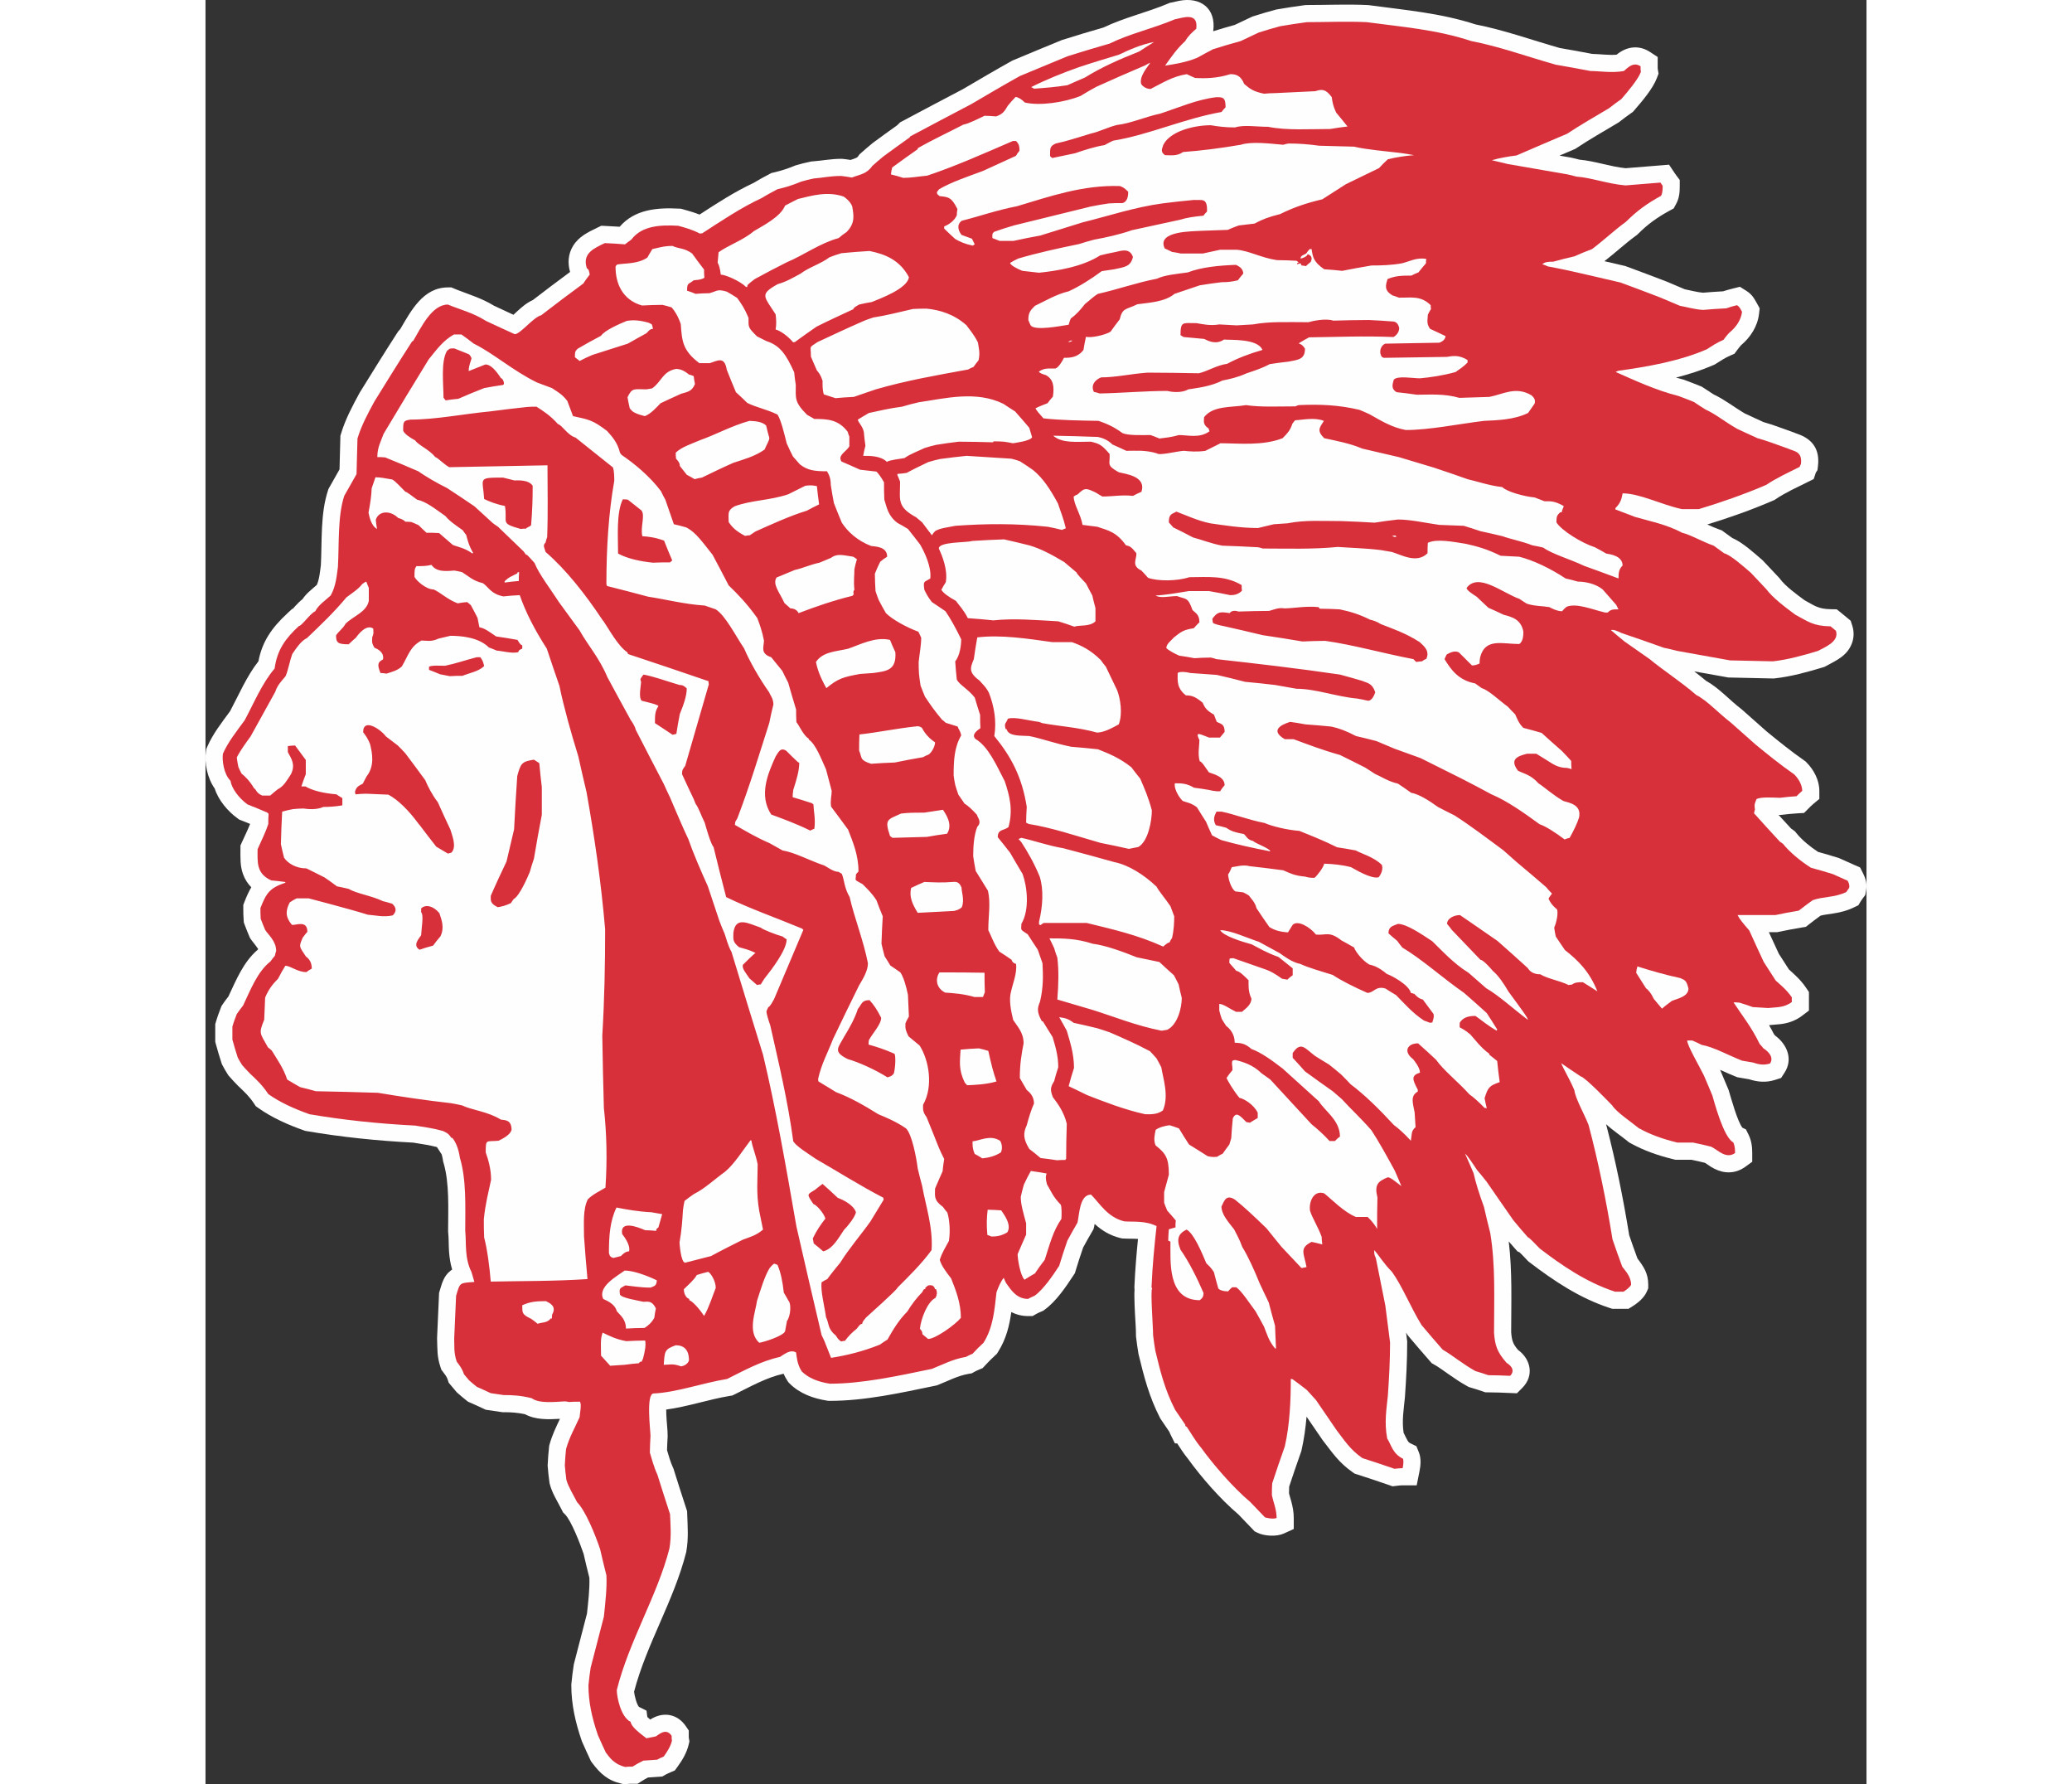 <?xml version="1.0" encoding="UTF-8"?>
<!DOCTYPE svg PUBLIC "-//W3C//DTD SVG 1.1//EN" "http://www.w3.org/Graphics/SVG/1.1/DTD/svg11.dtd">
<!-- Creator: CorelDRAW -->
<svg xmlns="http://www.w3.org/2000/svg" xml:space="preserve" width="7.848in" height="6.757in" version="1.1" style="shape-rendering:geometricPrecision; text-rendering:geometricPrecision; image-rendering:optimizeQuality; fill-rule:evenodd; clip-rule:evenodd"
viewBox="0 0 7847.73 8428.73"
 xmlns:xlink="http://www.w3.org/1999/xlink"
 xmlns:xodm="http://www.corel.com/coreldraw/odm/2003">
 <rect x="0" y="0" width="7847.73" height="8428.73" fill="#333333" stroke="none"/>
 <defs>
  <style type="text/css">
   <![CDATA[
    .fil0 {fill:#FEFEFE}
    .fil1 {fill:#D8303B}
   ]]>
  </style>
 </defs>
 <g id="OUTLINE_x0020_CUT">
  <g id="_2008725398976">
   <path class="fil0" d="M1802.38 7621.86c5.79,-54.75 13.19,-113.87 11.27,-168.86 -9.45,-37.74 -18.82,-75.51 -27.33,-113.48 -15.6,-45.92 -58.22,-156.77 -87.84,-186.39l-9.28 -9.27 -5.87 -11.73c-19.73,-39.42 -46.01,-79.25 -56.78,-122.25l-1.19 -4.77 -0.61 -4.87c-3.05,-24.38 -6.26,-48.71 -7.87,-73.23l-0.33 -4.87 0.27 -4.87c1.51,-27.54 3.16,-55.03 6.38,-82.43l0.74 -6.34 1.73 -6.15c12.48,-44.29 30.56,-81.45 49.07,-120.4 -55.54,3.27 -116.22,4.98 -164.82,-21.58 -34.29,-7.53 -65.19,-9.72 -101.13,-9.72l-5.75 0 -5.7 -0.82c-20.63,-2.95 -41.27,-5.89 -61.88,-9.05l-11.47 -1.77 -10.53 -4.92c-20.91,-9.78 -41.86,-19.6 -63.08,-28.69l-9.58 -4.11 -8.24 -6.4c-14.07,-10.94 -27.48,-22.54 -40.87,-34.28l-4.33 -3.79 -3.75 -4.37c-8.26,-9.62 -16.38,-19.36 -24.51,-29.09l-10.25 -12.28 -4.82 -15.25c-4.26,-13.51 -13.47,-24.25 -21.82,-35.38l-7.88 -10.5 -4.15 -12.46c-17.02,-51.05 -14.03,-81.84 -16.01,-132.6l-0.13 -3.36 0.15 -3.38c2.98,-66.99 5.96,-134 8.94,-200.99l0.44 -9.88 2.8 -9.48c10.76,-36.42 19.49,-70.65 51.3,-95.4 2.55,-1.98 5.12,-3.8 7.71,-5.48 -8.08,-26.85 -12.53,-54.5 -14.65,-83.33 -2.23,-30.26 -1.02,-61.37 -4.08,-91.29l-0.42 -4.11 0 -4.14c0,-101 7.17,-225.22 -21.88,-322.16l-1.73 -5.77 -0.86 -5.95c-0.97,-6.76 -2.96,-17.05 -5.83,-27.08l-22.18 -34.21c-0.08,-0.12 -0.16,-0.25 -0.25,-0.38 -0.17,-0.08 -0.34,-0.16 -0.51,-0.25 -37.48,-9.82 -73.46,-14.45 -111.49,-20.89 -168.42,-8.79 -337.2,-25.9 -503.46,-54.39l-6.77 -1.17 -6.48 -2.28c-74.4,-26.26 -150.69,-59.72 -215.13,-105.71l-12.38 -8.83 -8.33 -12.72c-21.18,-32.37 -46.34,-55.97 -74.17,-82.24l-0.84 -0.8 -0.82 -0.82c-14.06,-14.06 -27.26,-28.8 -40.47,-43.64l-4.57 -5.14 -3.64 -5.84c-8.65,-13.87 -17.23,-27.7 -24.56,-42.34l-2.87 -5.73 -1.92 -6.12c-9.28,-29.41 -18.54,-58.82 -26.38,-88.65l-2.65 -10.11 0 -10.46c0,-20.35 0,-40.7 0,-61.05l0 -11.34 3.11 -10.9c6.47,-22.65 14.68,-44.49 23.15,-66.43l3.21 -8.31 4.93 -7.41c8.73,-13.1 18.21,-25.66 27.85,-38.1 37.68,-79.71 70.58,-162.59 139.1,-221.35 0.54,-0.72 1.08,-1.44 1.63,-2.16 -9.28,-14.9 -32.06,-41.81 -36.6,-49.35l-3.08 -5.12 -2.29 -5.52c-7.65,-18.4 -15.38,-36.83 -22.18,-55.56l-3.7 -10.18 -0.89 -10.78c-1.58,-19.14 -1.75,-38.1 -1.75,-57.27l0 -15.13 5.46 -14.11c10.53,-27.15 20.78,-49.8 32.37,-69.07 -17,-17.1 -30.34,-37.66 -39.08,-62.08 -14.3,-39.93 -12.17,-76.79 -12.17,-118l0 -17.32 7.09 -15.8c12.52,-27.91 27.13,-57.06 38.59,-86.2 -13.68,-5.68 -27.42,-11.22 -41.25,-16.5l-9.95 -3.8 -8.63 -6.25c-44.46,-32.17 -90.14,-84.96 -107.32,-140.35 -34.73,-48.65 -49.77,-120.87 -41.41,-176.84l1.56 -10.46 4.2 -9.7c26.77,-61.91 68.8,-114.79 108.29,-168.81 42.3,-79.52 77.96,-164.31 133.79,-235.57 17.91,-94.27 64.18,-159.14 135.95,-225.76l23.29 -21.62 2.75 0c3.82,-4.29 7.54,-8.63 10.95,-12.34 10.91,-11.83 22.47,-23.78 35.32,-33.83 19.07,-28.04 42.46,-44.88 67.65,-67.19 12.28,-28.07 15.02,-63.55 19.06,-93.31 5.83,-114.92 -2.56,-242.6 33.52,-352.51l2.5 -7.62 3.95 -6.98c16.05,-28.39 32.08,-56.78 48.14,-85.17 1.29,-49.38 2.61,-98.75 3.92,-148.13l0.29 -10.86 3.15 -10.41c20.63,-68.21 53.02,-128.44 86.68,-190.72l1.13 -2.1 1.25 -2.03c57.81,-93.37 115.61,-186.77 175.14,-279.06 4.3,-7.31 9.44,-13.69 15.36,-19.27 51.29,-87.41 108.69,-197.05 225.18,-197.05l16.33 0 15.06 6.33c3.52,1.48 7.05,2.92 10.61,4.32 63.19,24.94 117.72,40.27 176.72,76.4 30.3,14.14 60.61,28.26 91,42.21 6.2,-5.71 12.19,-11.51 16.8,-15.69 22.16,-20.08 46.62,-41.53 74.61,-53.71 58.2,-44.9 116.86,-89.22 176.05,-132.82 -12.07,-42.12 -9.26,-85.22 14.42,-123.47 27.48,-44.36 69.84,-64.12 114.47,-85.77l18.58 -9.01 20.63 1c22.13,1.06 44.23,2.14 66.31,3.64 71.07,-82.59 177.25,-91.04 281,-85.51l8.86 0.47 8.54 2.38c27.22,7.58 53.39,15.12 78.96,25.22 82.6,-53.83 166.08,-107.9 255.35,-149.64 24.44,-14.99 49.73,-28.41 75.05,-41.83l9.36 -4.96 10.33 -2.38c35.04,-8.08 65.55,-17.85 98.91,-31.65l3.52 -1.45 3.64 -1.12c21.87,-6.72 44.06,-11.9 66.42,-16.67l5.41 -1.15 5.52 -0.41c46.23,-3.42 87.82,-12.13 135.53,-12.13l3.62 0 3.62 0.33c12.41,1.11 24.69,2.92 36.95,4.91 9.53,-3 19.04,-6.05 27.28,-9.83 4.65,-2.14 6.38,-3.88 9.36,-8.17l5.27 -7.63 6.86 -6.23c17.79,-16.15 36.26,-31.56 54.71,-46.95l1.77 -1.47 1.85 -1.37c37.14,-27.52 74.73,-54.44 112.35,-81.32 2.26,-2.37 4.22,-3.74 6.54,-6.07l8.6 -8.62 10.75 -5.71c95.24,-50.57 190.46,-101.19 286.03,-151.16 76.03,-44.73 152.08,-89.42 229.13,-132.4l3.93 -2.18 4.14 -1.75c75.46,-31.71 151.15,-62.88 226.85,-94.02l3.07 -1.27 3.18 -1.01c64.17,-20.42 128.74,-39.55 193.42,-58.27 98.76,-47.35 205.39,-70.91 305.78,-113.35l7.88 -3.33 8.39 -1.61c12.15,-2.33 24.14,-5.65 36.37,-8 99.37,-18.99 174.38,34.57 160.36,142.59l-0.17 1.25c33.8,-10.43 67.65,-20.65 101.79,-29.91 26.1,-12.34 52.19,-24.72 78.29,-37.07l4.88 -2.3 5.14 -1.64c34.9,-11.12 69.96,-21.77 105.41,-31.01l3.09 -0.8 3.14 -0.56c43.07,-7.67 86.36,-13.86 129.68,-19.83l5.5 -0.76 5.55 0c95.65,0 190.89,-4.35 286.59,0.09l3.6 0.17 3.58 0.48c171.87,23.41 337.43,36.91 503.78,91.03 134.57,26.55 264.65,73.42 396.38,111.05 51.46,8.67 102.75,18.32 154.02,28.03 37.6,0.83 77.64,6.87 115.29,3.82 3.03,-2.49 6.15,-4.93 9.43,-7.29 45.66,-32.89 99.59,-37.5 148.17,-5.79l36.69 23.96 0 43.82c0,3.83 -0.26,9.58 0.38,13.34l3.62 21.5 -7.67 20.41c-19.04,50.7 -70.89,111.13 -107,152.69l-6.67 7.67 -8.36 5.79c-18.71,12.95 -36.77,26.95 -54.81,40.81l-3.7 2.83 -4 2.4c-65.08,39.02 -131.57,76.42 -194.72,118.51l-6.27 4.18 -6.94 2.95c-22.64,9.64 -45.3,19.27 -67.93,28.93 17.14,2.96 34.27,5.91 51.42,8.85l1.92 0.33 1.91 0.42c13,2.89 25.85,5.85 38.65,9.4 73.73,6.52 144.66,32.89 218.34,40.49 52.72,-4.27 105.44,-8.55 158.16,-12.81l47.35 -3.82 26.42 39.47c2.55,3.82 5.08,7.57 7.84,11.24l16.27 21.62 0 27.01c0.18,30.97 -2.13,58.49 -17.33,86.39l-11.4 20.92 -20.92 11.41c-56.19,30.66 -101.5,62.98 -146.75,108.25l-4.46 4.47 -5.1 3.72c-51.87,37.82 -99.04,82.02 -149.97,121.31 31.13,7.33 62.23,14.64 93.36,21.68l5.05 1.14 4.86 1.78c62.6,22.88 124.88,46.62 187.14,70.38l1.51 0.57 1.48 0.64c28.76,12.3 57.52,24.62 86.45,36.53 28.59,5.58 56.47,13.49 85.58,16.21 31.64,-2.61 63.28,-5.06 94.99,-6.59 15.21,-4.99 30.64,-9.14 46.21,-13.05l33.46 -8.4 29.23 18.31c26.98,16.9 37.3,34.33 51.91,61.12l12.29 22.55 -2.96 25.51c-6.86,59.23 -40,110.73 -85.02,148.58 -6.64,7.07 -12.73,15.52 -18.47,23.17l-12.84 17.12 -19.64 8.53c-25.5,11.09 -44.66,24.16 -67.97,38.87l-5.18 3.27 -5.61 2.46c-56.42,24.65 -116.35,43.85 -177.61,59.32 10.22,2.98 20.49,5.78 30.83,8.36l4.47 1.11 4.31 1.62c25.22,9.45 50.39,18.95 75.3,29.19l7.43 3.05 6.69 4.46c16.13,10.74 32.25,21.48 48.7,31.74 52.51,24.81 98.01,61.33 148.1,90.49 28.72,13.65 57.67,26.81 86.62,39.97 48.46,13.49 95.58,32.63 143.12,48.96l4.24 1.46 4.06 1.91c3.02,1.42 7,2.59 10.18,3.68 71.37,24.54 106.16,73.79 96.61,152.21l-2.33 19.2 -7.65 11.42 -10.02 30.34 -30.09 15.05c-49.19,24.6 -103.15,48.67 -148.61,79.48l-6.29 4.26 -6.96 3.01c-100.08,43.33 -206.2,81.05 -310.85,112.86 18.62,8.6 37.36,17 56.8,23.8l11.22 3.92 9.62 6.99c13.43,9.75 26.85,19.52 40.27,29.27 48.85,20.75 102.8,70.47 140.51,102.8l3.3 2.83 2.98 3.17c24.24,25.78 48.51,51.53 72.82,77.25l3.34 3.53 2.89 3.91c25.71,34.72 79,73.3 115.51,100.31 48.84,26.69 64.7,41.52 124.61,42.59l27.63 0.5 21.56 17.3c8.89,7.12 17.62,14.45 26.37,21.72l18.05 15.01 7.23 22.33c8.91,27.52 8.84,56.4 -1.22,83.6 -21.8,58.97 -72,80.65 -122.11,107.78l-7.17 3.88 -7.8 2.38c-73.59,22.39 -151.14,43.83 -227.67,52.17l-5.26 0.57 -5.28 -0.12c-67.51,-1.48 -135.01,-2.96 -202.51,-4.48l-6.25 -0.14 -6.15 -1.1c-51.72,-9.23 -103.45,-18.46 -155.16,-27.76 18.89,14.35 37.58,29.06 55.81,44.48 60.99,33.62 110.56,90.54 165.63,132.52l2.36 1.8 2.22 1.96c38.84,34.38 77.68,68.76 116.45,103.21 57.87,47.22 115.45,93.9 176.83,136.61l5.92 4.11 5.09 5.1c35.13,35.12 60.94,84.24 60.94,134.66l0 37.98 -29.21 24.28c-7.43,6.17 -14.46,13.44 -21.29,20.26l-21.85 21.85 -30.84 1.73c-24.74,1.39 -49.4,4.14 -74.01,7.03l-6.21 0.74 -6.26 -0.24c-0.94,-0.03 -1.93,-0.07 -2.98,-0.12 19.57,21.56 39.23,43.05 59.07,64.37 3.45,2.4 6.88,4.85 10.27,7.39l8.3 6.2 6.47 8.09c26.02,32.54 66.09,64.84 102.37,88.75 31.27,8.45 62.27,17.86 93.25,27.3l5.42 1.65 5.14 2.39c22.59,10.53 45.46,20.51 68.29,30.52l26.76 11.73 13.1 26.11c14.47,28.84 20.73,52.17 14.74,85.02l-3.43 18.85 -11.52 15.31c-3.02,4.02 -6.11,8.06 -8.7,12.38l-12.37 20.6 -21.61 10.51c-34.17,16.62 -68.47,24.29 -105.7,29.94 -15.66,2.38 -35.2,4.39 -51.5,8.86 -17.82,13.07 -35.61,26.22 -52.97,39.87l-16.51 12.98 -20.73 3.32c-35.64,5.71 -71.07,12.77 -106.4,20.15l-8.18 1.71 -8.36 0c-10.34,0 -20.67,0 -31.01,0 15.52,34.04 31.13,68.03 47.03,101.9 15.72,24.79 31.7,49.42 47.69,74.04 30.44,27.64 56.11,50.09 80.66,86.23l13.98 20.59 0 24.89c0,7.43 0,14.87 0,22.31l0 40.15 -31.96 24.29c-27.77,21.12 -58.41,33.15 -92.7,38.59 -19.52,3.09 -38.55,3.16 -57.85,5.58l-5.99 0.76c8.01,13.66 15.76,27.74 23.17,42.44 2.01,2.3 3.98,4.65 5.93,7.01 55.39,40.98 86.22,110.36 43.52,175.76l-15.75 24.12 -27.44 8.75c-44,14.02 -81.87,10.55 -124.15,-2.71 -15.82,-2.63 -31.63,-5.28 -47.41,-8.15l-7.86 -1.43 -7.43 -2.93c-22.43,-8.87 -44.45,-18.8 -66.44,-28.7 -2.36,-1.06 -4.82,-2.18 -7.35,-3.34 13.05,30.38 26.03,60.79 38.54,91.4l1.38 3.37 1.06 3.48c11.37,37 39.89,142.59 64.15,175.1l16.87 8.15 12.33 24.76c13.63,27.35 17.42,56.47 17.42,86.73l0 41.34 -33.49 24.23c-26.97,19.52 -58.97,28.63 -92.16,25.01 -25.05,-2.73 -47.56,-12.21 -68.93,-25.13 -9.18,-5.55 -19.48,-13.61 -28.88,-19.2 -21.18,-5.35 -42.55,-9.94 -63.93,-14.44 -21.99,0 -44,0 -66,0l-9.76 0 -9.48 -2.32c-71.54,-17.51 -138.63,-40.46 -203.19,-76.34l-6.42 -3.56 -5.67 -4.65c-30.82,-25.33 -70.4,-51.44 -102.57,-81.03 45.08,172.35 80.66,348.45 109.19,524.23 12.68,36.77 25.41,73.53 39.04,109.96 29.1,38.81 50.94,69.6 50.94,124.2l0 16.66 -6.58 15.3c-12.37,28.78 -40.9,53.02 -67.24,69.45l-19.67 12.27 -23.18 0c-13.4,0 -26.8,0 -40.21,0l-12.86 0 -12.22 -3.99c-141.22,-46.03 -262.91,-127.15 -379.88,-216.59l-4.25 -3.25 -3.78 -3.78c-11.72,-11.7 -26.12,-28.55 -38.93,-39.77l-8.98 -3.86 -11.99 -13.49c-9.91,-11.15 -19.67,-22.42 -29.35,-33.76 17.26,142.64 11.59,285.57 11.5,429.26 3.35,39.37 8.13,54.62 32.32,83.19 59.23,42.57 78.58,121.17 19.9,179.84l-25.15 25.15 -35.55 -1.53c-33.06,-1.41 -66.16,-2.89 -99.25,-2.89l-13.99 0 -13.19 -4.71c-18.99,-6.77 -38.43,-12.32 -57.69,-18.25l-7.92 -2.44 -7.26 -3.99c-31.54,-17.35 -61.11,-37.42 -90.53,-58.09 -21.07,-14.8 -42.85,-30.95 -65.23,-43.64l-11.75 -6.65 -8.94 -10.11c-34.23,-38.67 -67.58,-78.07 -100.93,-117.5l-3.97 -4.69 -3.21 -5.24c-1.44,-2.34 -2.86,-4.68 -4.27,-7.03 1.55,12.1 3.1,24.2 4.65,36.3l0.65 5.11 0 5.15c0,85.87 -4.59,171.63 -10.6,257.27l-0.07 1.03 -0.1 1.02c-5.55,57.93 -14.79,109.81 -6.15,167.31 6.26,12.19 11.47,24.47 18.45,36.37 3.89,6.62 6.9,10.15 13.88,13.53l28.18 13.66 11.65 29.07c11.47,28.6 8.65,61.13 2.72,90.68l-13.03 65.02 -66.32 0c-9.52,0 -19.33,1.2 -28.79,2.37l-18.89 2.33 -17.95 -6.33c-49.64,-17.52 -99.72,-33.74 -149.8,-49.92l-11.57 -3.74 -9.96 -6.97c-64.11,-44.88 -93.56,-89.76 -139.63,-149.24l-1.4 -1.81 -1.3 -1.88c-24.97,-36.32 -49.95,-72.63 -74.76,-109.06 -4.54,53.55 -11.97,106.77 -23.83,158.62l-1.08 4.74 -1.65 4.57c-19.36,53.95 -37.54,108.31 -55.68,162.67 -0.56,10.58 -0.61,21.27 -0.61,31.87 3.05,12.51 7.38,25.35 10.67,37.62 6.92,25.83 11.69,51.59 11.69,78.44l0 52.04 -47.35 21.6c-33.34,15.2 -91.79,12.52 -125.23,-4.39l-12.65 -6.4 -9.72 -10.33c-22.03,-23.4 -44.74,-46.17 -66.79,-69.55 -84.75,-71.68 -174.29,-174.29 -239.07,-263.94 -19.25,-23.43 -34.35,-47.15 -49.94,-71.32l-10.74 0 -22.27 -45.09c-1.62,-3.27 -3.03,-6.59 -4.23,-9.96 -13.34,-19.4 -26.65,-38.83 -39.69,-58.42l-2.52 -3.78 -2.08 -4.04c-50.37,-97.8 -74.9,-192.14 -100.5,-297.92l-0.6 -2.49 -0.44 -2.52c-4.49,-25.54 -7.78,-51.18 -11,-76.9l-0.62 -5 0 -5.04c0,-33.28 -3.1,-68.66 -4.74,-102.07 -1.29,-26.28 -2.54,-52.72 -2.77,-79.04 -0.11,-11.45 -0.16,-22.91 0.78,-34.09 -0.48,-3.6 -0.72,-7.31 -0.72,-11.12l0 -1.74 0.07 -1.75c3.25,-75.37 9.42,-150.06 16.94,-224.88 -23.84,-1.72 -48.75,-0.54 -69.86,-2.05l-6.68 -0.48 -6.5 -1.57c-47.38,-11.41 -86.63,-34.45 -121.69,-66.76 -0.88,5.32 -1.76,10.01 -2.67,13.66l-2.77 11.06 -5.71 9.87c-14.69,25.37 -29.43,50.76 -43.23,76.65 -12.54,36.34 -24.66,72.87 -35.57,109.74l-3.38 11.42 -6.52 9.96c-36.5,55.72 -82.24,123.42 -136.31,162.61l-7.37 5.35 -8.38 3.57c-7.69,3.28 -15.66,6.59 -22.92,10.74l-18.64 10.63 -21.46 0c-28.52,0 -54.93,-6.66 -78.83,-19.11 -9.38,65.37 -23.93,126.65 -62.54,188.16l-5.82 9.27 -8.07 7.39c-16.34,14.96 -32.09,30.71 -47.05,47.05l-11.76 12.84 -16 6.87c-7.69,3.31 -15.73,6.63 -23,10.79l-12.6 7.21 -14.32 2.38c-50.96,8.48 -96.84,33.28 -144.4,52.03l-6.46 2.55 -6.8 1.41c-162.68,33.72 -332.06,71.66 -498.79,71.66l-6.19 0 -6.12 -0.94c-65.25,-10.04 -129.89,-33.32 -177.41,-80.84l-5.95 -5.95 -4.6 -7.05c-7.66,-11.73 -13.52,-22.72 -18.15,-33.52 -82.56,18.51 -156.01,60.79 -231.25,97.69l-10.72 5.25 -11.77 1.94c-100.16,16.49 -199.74,51.08 -300.79,64.5 0.02,9.11 0.32,17.78 0.52,23.7 1.1,33.29 6.28,68.88 6.28,101.4l0 2.36 -0.14 2.35c-1.21,20.76 -2.4,41.56 -2.74,62.37 8.4,27.85 15.83,55.37 28.19,82.18l2.12 4.59 1.53 4.82c19.57,61.7 38.69,123.53 59.19,184.92l3.7 11.09 0.41 11.69c2.18,61.58 6.86,117.74 -4.19,179.43l-0.52 2.89 -0.73 2.85c-58.03,227.4 -186.51,430.65 -245.55,656.4 2.45,20.61 12.45,59.29 23.1,71.45l35.84 17.92 3.72 29.79c3.64,3.74 8.42,7.94 13.59,12.2 3.66,-2.37 7.45,-4.67 11.53,-6.85 57.51,-30.81 119.51,-16.76 156.67,37.89l14.02 20.6 0 24.91c0,3.21 -0.16,7.18 0.38,10.36l2.71 16.11 -3.74 15.9c-8.84,37.54 -29.6,72.9 -52.29,103.79l-13.02 17.72 -20.19 8.69c-7.69,3.31 -15.78,6.63 -23.04,10.78l-16.18 9.26 -18.6 1.25c-16.24,1.1 -32.49,2.16 -48.73,3.29 -10.02,5.32 -19.87,10.94 -29.47,17.04l-19.86 12.6 -23.52 0c-7.01,0 -15.8,-0.32 -22.7,0.68l-14.91 2.16 -14.69 -3.36c-64.95,-14.85 -100.67,-47.73 -138.99,-98.81l-4.9 -6.53 -3.5 -7.37c-13.13,-27.7 -25.6,-55.68 -38.05,-83.68l-1.42 -3.19 -1.13 -3.29c-29.37,-85.2 -49.07,-171.1 -49.07,-261.63l0 -4.25 0.44 -4.22c3.1,-29.45 6.2,-58.93 11.04,-88.14l0.6 -3.58 0.91 -3.5c20.36,-78.43 40.7,-156.87 61.03,-235.31z"/>
   <path class="fil1" d="M1983.46 8346.47c-52.08,-11.91 -74.42,-44.65 -92.28,-68.47 -13.41,-28.3 -25.33,-55.09 -37.23,-81.88 -29.77,-86.36 -44.65,-160.79 -44.65,-235.25 2.97,-28.26 5.95,-56.56 10.4,-83.35 20.87,-80.41 41.71,-160.79 62.55,-241.2 7.43,-71.45 14.89,-136.94 11.91,-195.01 -10.43,-41.68 -20.84,-83.39 -29.77,-123.56 -23.82,-71.48 -69.98,-183.14 -108.68,-221.83 -16.39,-32.75 -43.19,-75.93 -50.65,-105.7 -2.97,-23.82 -5.95,-46.17 -7.43,-68.5 1.47,-26.79 2.98,-52.08 5.95,-77.4 16.36,-58.07 41.68,-99.74 64.02,-150.35 1.47,-22.35 10.4,-59.58 1.47,-72.95 -17.87,0 -35.73,0 -52.12,1.47 -7.42,-1.47 -13.38,-2.97 -19.33,-2.97 -52.11,2.97 -122.09,10.43 -156.34,-14.89 -53.59,-13.38 -92.29,-14.89 -132.5,-14.89 -20.84,-2.97 -41.68,-5.95 -61.05,-8.93 -22.31,-10.43 -44.65,-20.83 -65.49,-29.77 -13.41,-10.44 -25.32,-20.84 -37.23,-31.27 -8.93,-10.41 -16.36,-19.33 -23.82,-28.27 -8.93,-28.3 -25.32,-47.67 -34.25,-59.57 -14.89,-44.66 -10.4,-71.45 -11.91,-110.15 2.97,-67 5.95,-134 8.93,-200.99 19.37,-65.49 16.39,-59.54 86.36,-65.49 -4.49,-16.39 -8.93,-31.28 -13.41,-46.16 -34.22,-68.5 -23.82,-136.98 -29.77,-195.05 0,-117.6 5.95,-241.17 -25.29,-345.39 -5.99,-41.68 -19.37,-74.42 -35.76,-93.79 -1.47,0 -2.97,0 -4.45,0 -16.39,-25.29 -26.79,-25.29 -40.21,-32.75 -53.59,-14.89 -87.84,-17.87 -131.02,-25.33 -174.17,-8.93 -342.42,-26.79 -498.72,-53.59 -75.93,-26.79 -142.93,-58.07 -195.05,-95.26 -28.26,-43.19 -59.54,-71.48 -86.33,-96.77 -13.41,-13.41 -25.32,-26.83 -37.23,-40.21 -7.43,-11.91 -14.89,-23.82 -20.84,-35.73 -8.93,-28.3 -17.86,-56.59 -25.29,-84.86 0,-20.84 0,-41.71 0,-61.05 5.95,-20.84 13.38,-40.21 20.84,-59.54 8.93,-13.41 19.33,-26.83 29.77,-40.21 34.22,-71.48 67,-159.32 129.52,-208.42 5.95,-8.93 13.41,-17.87 20.84,-26.83 1.51,-7.43 2.97,-14.89 5.95,-22.31 0,-47.63 -38.7,-77.44 -52.11,-99.74 -7.43,-17.87 -14.89,-35.73 -20.84,-52.11 -1.47,-17.87 -1.47,-34.25 -1.47,-50.61 28.27,-72.95 44.65,-95.3 119.08,-120.58 -1.47,-1.51 -2.97,-2.97 -2.97,-2.97 -22.31,-2.98 -44.66,-5.96 -65.49,-7.46 -71.45,-32.75 -64.02,-87.84 -64.02,-147.38 19.37,-43.18 38.7,-81.88 50.61,-119.11 0,-16.39 0,-32.75 1.51,-47.63 -2.97,-2.97 -4.48,-4.48 -5.95,-5.95 -31.27,-13.41 -62.51,-26.79 -93.79,-38.73 -43.18,-31.24 -75.93,-78.87 -80.41,-111.66 -32.75,-32.75 -40.17,-98.24 -35.73,-128 23.82,-55.09 67,-108.68 102.72,-157.82 43.19,-80.41 83.39,-177.18 141.46,-244.18 11.91,-89.3 52.08,-142.89 114.63,-200.96 13.38,0 52.11,-58.07 77.4,-69.97 14.88,-29.77 49.13,-52.12 72.95,-74.46 25.32,-44.66 28.3,-93.8 34.25,-135.47 5.95,-111.66 -1.51,-239.7 29.77,-334.96 19.37,-34.25 38.7,-68.5 58.07,-102.72 1.47,-56.6 2.97,-113.16 4.45,-168.25 19.37,-64.02 50.64,-120.58 80.41,-175.68 58.07,-93.79 116.1,-187.58 175.68,-279.87 1.47,-2.98 4.45,-4.49 7.43,-5.96 35.72,-59.57 86.36,-171.22 163.76,-171.22 56.6,23.81 116.14,37.23 180.16,77.43 44.65,20.84 89.3,41.68 135.47,62.52 26.79,0 87.83,-80.38 125.06,-89.31 65.49,-50.64 132.49,-101.25 199.49,-150.38 8.93,-14.89 19.33,-28.27 29.77,-41.68 -1.51,-8.93 -2.98,-25.32 -13.41,-29.77 -23.82,-71.48 35.76,-95.3 84.86,-119.11 31.28,1.51 62.55,2.98 95.3,5.95 8.93,-7.43 19.33,-14.89 29.77,-22.31 50.61,-67 138.44,-69.97 221.83,-65.52 26.79,7.46 67,17.86 102.72,37.23 2.98,-1.51 5.96,-1.51 10.41,-1.51 89.34,-58.03 184.6,-122.06 281.37,-166.74 23.85,-14.89 49.14,-28.27 74.46,-41.68 38.7,-8.93 68.47,-17.87 111.65,-35.73 19.37,-5.95 38.71,-10.43 59.55,-14.89 40.21,-2.97 77.43,-11.91 129.54,-11.91 16.36,1.47 32.75,4.45 50.61,7.43 38.7,-14.89 69.97,-16.36 96.76,-55.06 16.39,-14.89 34.25,-29.8 52.12,-44.69 40.17,-29.77 81.88,-59.54 123.56,-89.31 1.47,-2.97 2.98,-4.48 4.45,-5.95 95.3,-50.61 190.56,-101.25 287.36,-151.86 75.9,-44.66 151.82,-89.31 229.26,-132.5 74.42,-31.27 150.36,-62.55 226.28,-93.79 65.49,-20.84 131.02,-40.21 198.02,-59.57 96.77,-47.63 202.47,-69.94 308.17,-114.63 38.7,-7.43 111.65,-35.73 101.22,44.69 -19.33,16.35 -38.7,34.21 -52.08,58.03 -40.21,37.23 -62.55,69.97 -95.3,116.14 44.65,-7.46 98.27,-14.89 151.86,-37.23 23.82,-13.38 49.14,-26.79 74.42,-40.17 43.19,-13.41 86.36,-26.83 131.02,-38.73 28.3,-13.38 56.56,-26.79 84.86,-40.17 32.75,-10.44 67,-20.87 101.25,-29.81 41.68,-7.43 83.36,-13.38 126.54,-19.33 87.84,0 186.08,-4.48 282.85,0 163.77,22.31 327.54,34.25 494.28,89.31 131.02,25.32 257.56,71.48 398.98,111.65 53.62,8.97 108.71,19.37 163.76,29.81 43.19,0 101.25,10.4 157.82,0 19.37,-16.39 44.69,-44.69 78.9,-22.35 0,8.93 0,17.86 1.51,26.79 -13.41,35.73 -62.55,93.79 -92.32,128.04 -19.33,13.38 -38.71,28.3 -58.07,43.19 -67,40.17 -135.47,78.9 -197.98,120.58 -80.41,34.22 -160.79,68.47 -239.7,102.72 -47.63,5.95 -78.9,11.91 -116.14,22.31 23.82,5.99 49.14,11.94 74.46,17.9 93.8,16.35 187.59,32.75 282.85,49.1 13.41,2.98 26.79,5.95 41.71,10.44 68.47,4.45 147.38,34.25 232.24,41.67 55.09,-4.45 110.14,-8.93 165.24,-13.37 2.98,4.45 5.95,8.93 10.44,14.88 0,7.43 1.47,31.25 -7.46,47.63 -65.5,35.73 -114.63,71.45 -165.24,122.09 -55.09,40.17 -107.2,89.31 -160.79,129.52 -28.3,10.4 -56.56,22.31 -83.39,34.25 -34.21,7.43 -66.96,16.35 -99.74,25.29 -28.26,0 -38.7,1.51 -52.08,11.91 8.93,2.98 17.87,5.95 26.79,10.44 107.17,19.33 217.35,47.63 342.42,75.92 61.05,22.31 123.56,46.13 186.08,69.98 31.27,13.38 62.54,26.79 95.29,40.17 34.22,5.95 65.5,16.39 108.68,19.37 35.73,-2.97 72.95,-5.95 110.15,-7.46 16.39,-5.95 32.78,-10.4 50.64,-14.89 11.91,7.46 14.89,14.89 23.82,31.28 -4.49,38.7 -28.3,72.95 -59.54,98.27 -10.44,10.41 -19.37,22.31 -28.3,34.22 -34.25,14.89 -50.61,26.79 -78.9,44.65 -129.52,56.6 -287.33,83.39 -416.84,101.25 -4.49,1.51 -8.93,2.98 -13.41,5.95 84.86,37.23 189.09,86.37 296.26,113.16 23.81,8.93 47.63,17.86 72.95,28.26 17.86,11.91 35.72,23.82 55.09,35.76 49.13,22.31 89.3,56.57 148.88,90.82 31.25,14.88 64.02,29.77 96.77,44.65 44.65,11.91 92.28,31.24 144.4,49.14 28.29,13.38 68.46,11.91 61.04,72.95 -2.97,4.45 -4.48,8.93 -5.95,13.38 -53.59,26.79 -111.65,53.59 -157.81,84.86 -99.74,43.19 -218.86,84.86 -318.6,114.63 -26.79,0 -53.59,0 -80.38,0 -96.76,-20.84 -199.49,-74.42 -279.9,-74.42 -4.45,26.79 -10.41,46.16 -32.75,68.47 -1.47,1.51 -1.47,4.48 -1.47,7.46 31.24,11.91 62.52,23.81 93.79,35.73 66.97,19.37 145.87,34.25 221.8,74.42 46.16,11.91 89.34,40.21 148.88,61.05 16.39,11.91 32.75,23.81 49.13,35.72 31.28,8.93 84.86,56.6 126.54,92.32 23.81,25.32 47.63,50.61 72.95,77.4 29.77,40.21 84.86,81.88 136.98,120.58 61.04,32.78 84.86,53.62 166.74,55.09 7.43,5.95 16.35,13.41 25.29,20.84 16.39,50.64 -49.11,75.92 -84.86,95.3 -68.46,20.84 -144.4,41.67 -212.87,49.13 -68.5,-1.5 -135.5,-2.97 -202.47,-4.48 -83.38,-14.89 -166.74,-29.77 -248.63,-44.65 -22.34,-5.95 -43.18,-10.44 -64.02,-14.89 -67,-23.82 -134,-47.63 -200.99,-69.98 -17.87,-8.93 -38.71,-17.86 -49.14,-13.41 20.87,17.87 41.71,35.76 64.02,53.62 38.71,26.79 78.91,55.06 119.12,83.36 62.51,52.11 144.4,104.22 220.33,169.72 50.61,25.32 105.7,86.36 162.3,129.51 38.7,34.25 77.4,68.5 117.6,104.23 56.57,46.16 114.63,93.79 183.1,141.42 10.44,10.43 37.23,41.68 37.23,77.43 -8.93,7.43 -17.87,16.36 -26.79,25.29 -26.79,1.5 -53.59,4.48 -78.91,7.46 -40.21,-1.51 -89.34,-4.49 -110.18,5.95 -5.95,17.86 -11.91,20.84 -7.43,49.13 -1.51,5.95 -2.98,11.91 -4.49,17.87 40.21,44.65 80.42,89.3 122.09,133.96 4.45,2.97 8.93,5.99 14.89,10.43 29.77,37.23 80.38,80.38 132.49,113.16 34.25,8.93 68.5,19.33 102.72,29.77 22.35,10.4 46.16,20.84 69.98,31.27 4.48,8.93 10.43,17.87 7.46,34.22 -4.49,5.95 -8.93,11.91 -13.41,19.37 -55.09,26.79 -111.66,20.84 -159.29,38.71 -22.34,16.39 -44.69,32.75 -65.52,49.13 -37.19,5.95 -74.42,13.38 -110.15,20.84 -59.57,0 -119.11,0 -178.65,0 10.4,22.35 31.24,44.66 55.09,72.95 22.31,49.14 44.65,98.24 68.47,148.88 17.86,28.27 37.23,58.04 56.56,87.84 17.86,16.36 50.65,41.68 75.93,78.91 0,7.42 0,14.88 0,22.31 -37.23,28.3 -75.93,23.82 -111.66,28.3 -25.32,-1.51 -49.13,-2.98 -72.95,-4.48 -20.84,-7.43 -41.67,-14.89 -62.51,-20.84 -10.44,-1.47 -19.37,-1.47 -28.3,-1.47 38.7,59.54 84.86,116.1 123.56,196.51 5.96,5.95 11.91,13.38 17.87,20.84 11.94,7.42 53.62,37.23 31.27,71.44 -32.75,10.43 -58.07,2.97 -80.38,-4.45 -17.86,-2.98 -35.76,-5.95 -52.11,-8.93 -64.02,-25.32 -136.98,-65.52 -190.56,-74.46 -14.89,-7.43 -29.77,-14.89 -44.65,-20.84 -8.93,0 -16.39,0 -23.85,0 0,23.82 59.58,125.07 78.91,165.28 13.41,31.24 26.83,62.51 40.21,95.26 5.95,19.37 52.11,198.02 98.27,220.33 4.45,8.93 8.93,22.34 8.93,50.64 -43.19,31.24 -83.39,-16.39 -113.16,-29.77 -28.3,-7.46 -56.57,-13.41 -84.86,-19.37 -25.32,0 -50.61,0 -74.42,0 -72.95,-17.86 -129.55,-38.7 -183.14,-68.46 -41.67,-34.25 -104.19,-74.46 -125.06,-107.2 -10.4,-10.44 -126.54,-132.5 -148.85,-136.98 -31.27,-20.84 -62.55,-41.68 -92.32,-62.52 14.89,35.73 40.21,74.42 62.51,128.04 4.49,38.7 46.17,110.15 67,163.74 44.69,168.25 83.38,355.83 113.16,540.43 14.89,43.19 29.77,86.34 46.16,129.52 13.38,17.87 41.68,46.16 41.68,84.86 -4.49,10.43 -23.82,25.32 -35.73,32.75 -13.41,0 -26.79,0 -40.21,0 -136.98,-44.66 -254.58,-126.54 -355.8,-203.94 -23.85,-23.81 -46.16,-49.14 -56.6,-53.62 -23.81,-26.79 -46.16,-53.59 -68.47,-80.38 -43.18,-62.52 -86.36,-123.56 -128.04,-184.61 -2.97,-2.97 -5.95,-5.95 -7.42,-8.93 -11.91,-14.89 -23.85,-29.77 -35.76,-43.19 -16.36,-25.29 -46.13,-69.97 -56.57,-77.4 13.41,29.77 26.79,61.05 40.21,92.28 10.41,46.16 26.79,98.27 49.14,159.32 8.93,40.17 19.33,81.88 29.77,123.56 25.29,154.84 17.86,306.69 17.86,471.93 4.45,55.09 11.91,87.84 59.54,141.42 10.44,5.95 46.16,31.27 16.39,61.05 -34.25,-1.47 -68.5,-2.98 -102.72,-2.98 -20.84,-7.43 -41.71,-13.41 -61.05,-19.37 -59.54,-32.75 -110.18,-75.9 -154.84,-101.22 -34.25,-38.7 -67,-77.44 -99.74,-116.14 -52.11,-84.86 -92.32,-186.08 -139.95,-251.6 -37.23,-37.2 -59.54,-74.42 -83.36,-102.72 0,11.91 -2.97,16.39 7.43,38.7 14.89,74.46 29.77,148.88 44.65,223.34 7.46,58.07 14.92,116.1 22.35,174.17 0,83.39 -4.45,166.74 -10.4,251.61 -5.99,62.51 -17.9,125.06 -2.98,202.47 19.33,29.77 25.29,71.48 74.42,95.3 2.97,7.42 2.97,22.31 -1.51,44.65 -13.38,0 -26.79,1.51 -38.7,2.97 -50.61,-17.86 -101.22,-34.25 -151.86,-50.61 -59.54,-41.68 -86.33,-86.36 -122.05,-132.49 -32.79,-47.67 -65.53,-95.3 -96.77,-141.46 -14.89,-16.36 -29.81,-32.75 -43.19,-47.63 -22.34,-17.87 -44.65,-34.25 -67,-50.61 -2.97,-1.51 -5.95,-1.51 -8.93,-1.51 0,99.75 -4.49,214.38 -28.3,318.6 -20.84,58.07 -40.17,116.14 -59.54,174.17 -1.51,17.9 -1.51,37.23 -1.51,56.6 5.99,29.77 22.35,67 22.35,107.17 -16.36,7.46 -52.12,-1.47 -55.09,-2.98 -23.82,-25.29 -47.63,-49.1 -69.98,-72.95 -81.88,-68.47 -177.14,-180.12 -230.73,-254.58 -29.81,-35.73 -52.12,-75.9 -68.5,-99.74 -2.98,-1.47 -4.45,-2.98 -5.95,-2.98 -1.47,-2.97 -1.47,-5.95 -1.47,-7.43 -16.39,-23.81 -32.78,-47.63 -47.67,-69.97 -50.61,-98.28 -71.45,-187.58 -93.79,-279.91 -4.45,-25.29 -7.43,-49.1 -10.41,-72.92 0,-40.21 -13.41,-211.43 -4.48,-220.36 -1.47,-2.98 -2.98,-4.45 -2.98,-5.95 4.49,-104.2 13.41,-193.53 23.82,-288.8 -53.59,-26.83 -110.15,-19.37 -151.82,-22.35 -80.42,-19.37 -116.14,-84.86 -157.82,-126.54 -55.09,0 -55.09,96.77 -64.02,132.49 -16.39,28.3 -32.75,56.57 -47.63,84.86 -13.42,38.7 -26.83,78.9 -38.74,119.11 -28.27,43.15 -72.95,110.14 -116.1,141.42 -10.44,4.45 -20.84,8.93 -31.28,14.89 -56.56,0 -83.35,-47.63 -104.22,-75.93 -4.45,-8.93 -7.43,-16.36 -10.41,-23.82 -13.41,16.39 -25.32,43.19 -34.25,68.47 -8.93,74.46 -13.38,162.3 -61.05,238.23 -17.86,16.35 -35.72,34.22 -52.08,52.08 -10.43,4.48 -20.87,8.97 -31.27,14.92 -62.52,10.4 -111.66,37.19 -160.79,56.57 -165.24,34.25 -329,69.97 -482.37,69.97 -58.07,-8.93 -102.72,-28.3 -132.49,-58.07 -22.35,-34.25 -23.81,-69.98 -26.79,-89.34 -28.3,-17.86 -62.52,13.41 -75.93,20.87 -93.79,20.84 -171.19,65.49 -250.1,104.19 -117.64,19.37 -241.2,64.02 -346.9,68.5 -37.23,0 -14.89,177.15 -14.89,200.96 -1.47,25.33 -2.97,52.12 -2.97,78.91 8.93,28.3 17.86,65.49 35.72,104.22 19.37,61.05 38.7,123.56 59.58,186.08 1.47,41.68 7.42,104.23 -2.98,162.3 -56.6,221.8 -190.59,436.22 -248.63,668.45 0,31.27 17.86,126.54 65.49,150.36 2.98,23.81 41.68,52.11 74.42,77.43 14.92,-2.97 29.81,-5.95 44.69,-8.93 17.87,-11.91 49.11,-40.21 74.42,-2.98 0,7.43 0,14.89 1.51,23.81 -5.95,25.29 -22.35,52.12 -38.73,74.42 -10.41,4.49 -20.84,8.93 -31.24,14.89 -22.35,1.51 -44.69,2.98 -65.53,4.49 -17.86,8.93 -34.22,17.86 -50.61,28.26 -11.91,0 -23.82,0 -34.25,1.51zm4898.05 -3581.97c-13.41,-16.39 -26.79,-31.27 -38.7,-46.16 -13.41,-28.3 -25.32,-41.67 -37.23,-50.61 -16.39,-25.32 -31.27,-49.14 -46.16,-72.95 1.51,-10.44 2.98,-20.84 5.95,-29.77 61.05,19.33 126.54,38.7 202.47,55.09 22.35,10.4 28.3,8.93 38.7,49.11 0,38.73 -52.08,47.67 -77.4,58.07 -16.39,11.91 -32.75,23.81 -47.63,37.23z"/>
   <path class="fil0" d="M1347.76 6053.77c-5.95,-71.44 -16.35,-151.86 -31.24,-208.42 -1.51,-29.77 -1.51,-58.07 -1.51,-86.36 7.46,-74.42 20.84,-122.06 34.25,-186.08 0,-52.11 -13.41,-95.3 -25.32,-129.51 0,-65.53 1.51,-49.14 61.05,-55.09 20.84,-10.44 53.59,-26.79 61.05,-50.61 0,-47.67 -28.3,-46.16 -50.61,-49.13 -62.54,-38.71 -136.97,-44.66 -183.14,-67 -17.86,-4.49 -35.72,-7.46 -52.11,-10.44 -119.08,-13.38 -238.19,-31.24 -345.4,-49.11 -98.24,-2.97 -196.51,-5.95 -293.28,-7.46 -25.29,-7.42 -50.61,-13.41 -74.42,-19.37 -20.84,-11.91 -41.68,-23.81 -61.05,-35.72 -17.86,-55.09 -50.61,-99.75 -72.95,-136.98 -5.95,-5.95 -11.91,-10.4 -17.86,-14.89 -38.7,-69.94 -44.66,-63.99 -17.87,-130.98 1.47,-35.76 2.98,-69.98 4.45,-104.23 16.39,-40.21 37.23,-65.49 61.05,-89.3 10.43,-20.87 22.34,-41.71 34.25,-61.05 25.32,0 56.56,29.77 99.74,29.77 7.46,-5.95 16.39,-11.91 25.32,-16.39 0,-32.75 -14.89,-47.63 -28.3,-58.04 -32.75,-49.13 -32.75,-44.69 -14.89,-87.84 7.43,-10.43 14.89,-19.37 22.31,-28.3 0,-58.07 -58.03,-28.29 -72.92,-32.75 -34.25,-40.21 -28.3,-69.97 -10.44,-105.7 10.44,-7.46 20.84,-13.41 32.75,-19.37 17.86,0 37.23,0 56.59,0 63.99,16.39 128.01,34.25 193.54,52.11 28.26,7.43 56.56,16.36 86.33,25.29 28.29,1.51 75.92,13.41 117.6,2.98 25.32,-25.29 8.93,-44.65 -2.97,-55.06 -14.89,-4.48 -29.77,-8.93 -43.19,-11.91 -56.57,-26.83 -125.03,-35.76 -162.26,-58.07 -19.37,-4.49 -37.23,-8.93 -55.09,-11.91 -19.33,-14.88 -38.7,-28.29 -58.07,-41.71 -29.77,-14.88 -58.03,-29.77 -86.33,-43.15 -49.14,0 -87.84,-23.81 -105.7,-50.65 -5.95,-22.31 -10.43,-43.15 -14.88,-63.99 1.47,-52.11 2.97,-102.76 5.95,-153.36 16.35,-4.45 32.75,-8.93 50.61,-11.91 16.39,-1.47 32.75,-2.98 49.14,-2.98 22.35,2.98 61.05,7.46 95.26,-7.43 26.83,0 55.09,-1.51 89.34,-7.46 0,-11.91 0,-23.81 0,-34.25 -10.44,-5.95 -19.37,-11.91 -28.3,-17.86 -55.09,-4.45 -111.66,-16.36 -145.91,-37.19 -7.42,0 -13.38,0 -19.33,0 5.95,-19.37 13.38,-38.74 20.84,-58.07 0,-22.35 0,-44.69 0,-67 -17.86,-23.81 -34.25,-46.16 -50.61,-68.5 -11.91,0 -23.82,1.51 -34.25,2.98 0,8.97 0,17.89 0,28.3 16.39,31.27 37.23,58.07 14.89,104.22 -17.87,26.79 -32.75,56.57 -62.52,71.44 -11.91,8.93 -23.82,19.37 -35.73,29.77 -13.41,0 -25.32,0 -37.23,0 -29.77,-11.91 -28.3,-29.77 -38.7,-34.22 -22.35,-37.23 -41.71,-55.09 -59.58,-69.97 -5.95,-10.44 -10.4,-20.84 -14.88,-31.28 -2.98,-14.89 -5.96,-29.77 -7.43,-44.65 16.35,-32.75 46.13,-72.95 65.49,-99.74 38.7,-69.98 77.4,-139.96 116.14,-209.93 10.4,-32.75 29.77,-50.61 49.1,-74.42 13.41,-32.78 19.37,-71.48 31.28,-104.23 19.37,-28.29 41.67,-62.51 69.97,-75.92 64.02,-61.05 129.52,-123.56 186.12,-192.04 23.81,-17.89 56.56,-38.73 74.42,-62.54 5.95,-4.45 11.91,-8.93 19.37,-11.91 2.97,8.93 7.43,19.37 11.91,29.77 0,19.37 0,40.21 0,61.05 -10.44,53.59 -72.95,71.48 -110.18,108.68 -10.43,20.84 -37.23,40.21 -44.65,55.09 0,34.25 8.93,41.68 59.54,41.68 10.44,-10.4 22.35,-20.84 34.25,-31.24 14.89,-20.87 50.61,-64.02 81.88,-43.19 0,11.91 4.45,20.84 -4.49,40.21 0,16.36 -5.95,23.82 10.44,50.61 7.43,2.97 47.63,17.86 40.17,55.09 -26.79,13.38 -26.79,26.79 -11.91,64.02 8.93,0 17.89,1.47 28.3,2.98 23.81,-7.46 53.59,-14.92 72.95,-34.25 32.75,-56.57 38.7,-92.32 92.32,-122.09 23.82,0 46.13,7.46 80.38,-8.93 17.86,-4.45 37.23,-8.93 56.57,-13.38 52.11,0 134,7.43 181.63,55.06 11.91,4.48 23.81,8.93 37.23,14.89 25.32,1.51 71.44,14.92 101.25,7.46 1.47,-2.98 2.98,-5.95 4.45,-8.93 4.49,-2.97 8.93,-5.95 14.89,-7.46 0,-5.95 0,-11.91 0,-16.35 -8.93,0 -20.84,-22.35 -22.31,-25.33 -34.25,-5.95 -68.5,-11.91 -101.25,-16.35 -32.75,-22.35 -53.59,-38.73 -78.91,-43.19 -2.97,-14.89 -5.95,-29.77 -8.93,-44.65 -10.44,-20.87 -20.84,-40.21 -31.28,-59.57 -5.95,-5.95 -11.91,-10.41 -17.86,-14.89 -14.89,1.51 -29.77,2.97 -44.65,5.95 -47.63,-17.86 -80.38,-50.61 -113.16,-65.49 -37.19,0 -83.35,-43.19 -90.81,-59.57 0,-31.25 0,-37.2 8.93,-50.61 23.85,0 47.67,0 71.48,-5.95 20.84,31.27 59.54,31.27 107.17,26.79 11.91,1.51 23.85,4.48 37.23,7.46 28.3,17.86 52.12,41.68 98.28,52.11 28.27,19.33 37.19,50.61 96.77,62.52 25.29,-2.98 50.61,-4.48 77.4,-5.95 28.3,81.88 71.48,165.24 128.04,253.07 19.33,58.07 38.7,116.14 59.54,175.68 20.84,101.25 53.59,217.39 89.34,333.48 11.91,55.09 25.29,111.66 38.7,168.26 37.23,209.89 68.47,421.32 87.84,647.6 0,166.74 -2.98,327.54 -13.41,503.21 1.51,113.12 4.48,226.28 7.46,340.91 13.38,120.58 16.35,247.12 7.43,376.67 -29.77,17.86 -59.54,31.24 -83.36,55.06 -23.81,47.67 -17.86,114.66 -17.86,175.67 4.45,67 10.4,134 16.35,201 -150.35,10.43 -314.12,8.93 -457.05,11.91zm899.22 400.48c-40.17,-14.88 -52.08,-7.46 -81.88,-7.46 4.48,-64.02 2.97,-72.95 56.6,-92.28 38.7,0 62.51,20.84 62.51,71.44 -5.95,19.37 -26.79,26.79 -37.23,28.3zm-334.96 -2.97c-14.88,-16.39 -29.77,-32.75 -43.18,-47.63 0,-43.19 -4.45,-78.9 7.46,-108.71 31.24,14.92 62.51,31.27 111.65,40.21 29.77,-1.47 59.54,-2.98 89.31,-2.98 4.48,23.82 -1.47,52.12 -10.4,86.37 -2.98,4.45 -4.49,8.93 -5.96,13.38 -2.97,0 -4.48,0 -5.95,0 -2.97,1.5 -5.95,4.48 -7.46,7.46 -22.31,1.47 -44.65,4.45 -67,7.42 -23.81,1.51 -46.13,2.98 -68.47,4.49zm1043.61 -37.23c-10.4,-26.79 -20.84,-53.59 -31.24,-78.9 -4.48,-10.4 -8.93,-19.33 -13.41,-28.27 -40.21,-171.22 -80.38,-342.42 -119.11,-513.64 -47.63,-273.92 -96.77,-556.8 -157.78,-811.38 -50.64,-162.26 -99.78,-324.56 -148.88,-485.35 -17.86,-31.24 -25.32,-66.97 -32.75,-86.33 -8.97,-20.84 -17.89,-41.68 -25.32,-62.51 -17.86,-53.63 -35.73,-107.21 -53.59,-160.8 -34.25,-75.92 -71.48,-162.3 -92.32,-223.34 -8.93,-19.33 -17.87,-37.19 -25.33,-55.05 -20.84,-47.67 -41.67,-95.3 -61.01,-141.46 -10.44,-22.31 -20.88,-43.15 -29.81,-64.02 -44.66,-86.33 -89.31,-171.19 -132.49,-256.05 -2.98,-16.39 -19.33,-40.21 -23.82,-46.16 -37.23,-68.47 -74.42,-135.47 -110.18,-202.47 -38.7,-92.28 -92.28,-150.35 -130.98,-220.33 -32.75,-44.65 -65.52,-89.34 -96.77,-132.49 -37.23,-58.07 -96.76,-135.5 -116.13,-186.12 -11.91,-13.38 -23.82,-26.79 -35.73,-38.7 -1.51,0 -2.98,0 -4.48,0 -4.45,-5.95 -8.93,-11.91 -11.91,-16.39 -40.21,-38.71 -80.38,-77.4 -120.58,-116.1 -8.93,-5.95 -17.86,-11.91 -25.32,-17.86 -29.77,-26.83 -58.03,-53.63 -86.33,-78.91 -43.19,-29.8 -86.36,-58.07 -129.52,-86.36 -46.16,-22.31 -104.22,-56.57 -135.5,-78.9 -52.08,-22.31 -104.19,-44.66 -156.31,-65.49 -13.41,-1.51 -25.32,-1.51 -37.23,-1.51 0,-46.13 16.39,-72.95 29.81,-110.15 69.94,-117.6 141.42,-235.25 212.87,-351.35 38.7,-47.67 68.5,-89.34 119.11,-117.6 11.91,0 23.82,0 35.73,0 19.37,13.38 38.7,28.27 58.07,43.15 93.79,46.17 183.1,126.58 297.77,183.14 23.82,8.93 47.63,17.87 71.44,26.79 19.37,13.41 49.14,28.3 72.96,61.05 8.93,23.82 17.86,47.63 26.79,71.44 74.42,16.39 92.32,17.87 160.79,69.98 23.81,26.79 49.13,53.59 61.05,102.72 1.47,2.97 4.45,5.95 7.42,10.43 59.58,40.17 134,101.22 186.12,171.2 5.95,13.41 13.38,26.79 20.84,40.21 13.41,38.7 26.79,77.4 40.21,116.14 19.33,4.45 38.7,8.93 58.03,14.88 47.67,23.82 80.41,74.42 125.07,129.52 25.32,47.63 50.61,95.26 75.92,144.4 44.66,43.18 87.84,87.84 135.47,154.84 10.44,28.29 22.35,59.54 31.28,105.7 0,29.77 -19.37,61.05 34.25,78.9 16.36,20.84 34.22,41.68 52.12,64.02 8.93,17.86 17.86,37.23 28.26,56.56 11.91,41.71 23.82,83.39 37.23,126.54 0,19.37 0,38.74 1.47,59.58 10.43,10.4 34.25,65.49 58.07,77.4 0,1.51 0,2.98 0,4.48 32.75,20.84 59.57,92.29 81.88,141.42 8.93,32.75 17.86,67 26.79,101.25 0,23.82 -7.43,41.68 -2.98,74.42 26.79,35.73 53.63,71.45 80.42,108.68 22.31,58.07 49.13,119.11 49.13,198.02 -4.48,4.45 -8.97,8.93 -11.94,13.38 0,32.78 -13.38,20.84 31.27,46.16 22.35,22.35 43.19,41.68 65.53,75.93 8.93,25.32 19.33,50.61 29.77,75.92 -2.97,43.19 -4.48,86.33 -5.95,129.52 4.45,19.37 8.93,38.7 14.89,59.57 8.93,13.38 17.86,28.27 26.79,43.15 14.89,10.43 31.27,20.84 47.63,32.75 14.88,22.35 26.79,62.55 35.72,105.73 1.51,34.22 2.98,68.47 4.49,102.72 -5.95,10.4 -11.91,20.84 -16.39,32.75 0,19.33 -2.97,25.29 14.89,61.05 16.39,13.38 34.25,28.27 52.11,43.15 44.66,69.97 65.53,193.53 16.39,279.9 0,19.37 -2.98,32.75 16.35,58.07 19.37,47.63 38.74,95.26 58.07,144.4 7.46,17.86 16.39,35.73 25.32,53.59 -2.98,19.37 -5.95,38.73 -7.46,58.07 -11.91,26.79 -23.81,53.59 -35.73,81.88 0,35.73 -7.42,53.59 37.23,86.36 5.95,8.93 13.38,17.87 20.84,26.79 10.4,32.75 14.89,87.84 7.43,134 -14.89,28.27 -32.75,55.06 -43.15,89.31 7.43,26.79 25.29,50.61 53.59,87.84 20.84,52.11 46.16,114.63 46.16,186.11 -26.79,32.75 -120.58,99.75 -154.84,99.75 -8.93,-7.46 -17.86,-14.89 -26.79,-22.35 0,-11.91 -4.48,-17.86 -11.91,-25.32 4.45,-47.63 35.73,-128.01 72.95,-145.88 11.91,-19.37 5.95,-35.75 2.98,-41.71 -1.51,0 -2.98,0 -4.49,0 -5.95,-23.81 -25.32,-17.86 -31.27,-17.86 -5.95,2.98 -10.4,7.46 -14.89,11.91 0,1.51 0,2.98 0,5.95 -2.97,0 -4.45,0 -5.95,0 -2.97,4.49 -5.95,8.93 -8.93,14.89 -25.29,25.33 -49.13,56.6 -69.97,90.82 -40.17,40.21 -67,84.86 -93.79,132.52 -11.91,7.43 -23.82,14.89 -35.73,23.82 -81.88,32.75 -156.31,50.61 -230.77,62.51zm2097.7 -44.65c-31.28,-37.23 -38.74,-69.98 -52.12,-102.72 -13.41,-25.32 -26.79,-49.14 -40.21,-72.95 -28.29,-37.23 -64.02,-93.79 -90.81,-113.16 -7.46,0 -13.41,0 -19.37,0 -7.43,5.95 -13.38,11.91 -19.33,19.37 -23.82,0 -38.71,-5.95 -46.16,-13.41 -7.43,-26.79 -14.89,-52.11 -20.84,-77.4 -14.89,-23.82 -25.33,-31.28 -35.73,-41.68 -20.84,-49.14 -59.57,-142.93 -93.79,-159.32 -38.73,19.37 -49.14,44.66 -28.3,95.3 37.23,52.12 77.4,130.99 108.68,203.94 0,17.86 -5.95,25.32 -17.86,34.25 -156.31,0 -136.98,-189.06 -138.45,-276.89 -4.48,-1.51 -7.46,-2.98 -10.43,-4.48 0,-17.87 1.51,-35.73 2.97,-53.59 10.44,-2.98 20.84,-5.95 31.28,-8.93 0,-11.91 0,-22.35 1.47,-32.78 -13.38,-16.36 -26.79,-31.25 -40.17,-46.13 -5.95,-13.41 -10.43,-25.33 -14.88,-37.23 0,-17.86 0,-34.25 0,-50.61 7.42,-28.3 14.88,-55.09 22.31,-81.88 0,-77.44 -13.38,-99.74 -62.51,-138.48 -11.91,-25.29 -2.98,-56.56 0,-72.92 10.4,-10.43 44.65,-20.87 67,-22.34 13.38,4.45 28.26,8.93 43.18,14.88 14.89,25.33 31.25,50.61 47.63,75.93 28.27,17.86 58.07,35.73 87.84,55.09 7.43,1.47 22.31,5.95 44.65,2.97 8.93,-5.95 17.87,-10.43 26.79,-14.88 10.44,-14.89 20.84,-29.77 31.28,-43.19 2.97,-10.43 5.95,-20.84 8.93,-29.77 1.47,-31.28 4.45,-62.55 7.43,-93.8 16.39,-34.25 34.25,-11.91 64.02,17.87 4.48,0 10.43,1.47 16.39,2.97 11.91,-7.46 23.82,-14.88 37.23,-22.34 0,-8.93 0,-17.87 0,-25.29 -19.37,-38.74 -64.02,-65.53 -86.36,-69.98 -28.3,-34.25 -53.59,-77.44 -61.05,-93.79 8.93,-13.41 17.86,-25.32 28.3,-37.23 0,-25.32 -5.96,-31.27 0,-44.65 4.45,-1.51 8.93,-2.98 13.41,-2.98 32.75,7.43 83.35,22.31 123.56,62.52 13.38,8.93 26.79,19.37 41.68,29.77 64.02,69.97 129.52,139.95 195.04,211.39 22.31,17.9 53.59,44.69 84.82,78.9 7.46,0 16.39,0 25.33,0 7.46,-7.42 14.88,-14.88 23.81,-20.83 0,-77.4 -71.44,-120.58 -99.74,-166.75 -58.07,-52.08 -114.63,-104.19 -171.2,-154.84 -50.64,-38.7 -101.25,-75.89 -147.41,-92.28 -31.24,-28.3 -53.59,-28.3 -78.9,-29.77 0,-41.68 -23.81,-67 -40.17,-78.91 -7.46,-11.91 -14.89,-22.34 -20.84,-32.75 -4.48,-13.41 -8.93,-26.79 -11.91,-40.21 0,-10.43 0,-20.84 0,-31.27 19.33,0 50.61,23.81 78.9,37.23 8.93,0 17.87,0 28.27,0 19.37,-16.39 44.65,-34.25 44.65,-62.51 -16.35,-34.25 -13.38,-65.53 -13.38,-86.37 -25.32,-25.32 -41.67,-41.67 -58.07,-44.65 -11.91,-13.41 -22.35,-25.32 -32.75,-37.23 0,-7.43 0,-14.89 1.47,-20.84 5.95,-1.47 11.91,-1.47 17.86,-1.47 50.64,17.86 101.25,35.73 153.36,53.59 20.84,7.43 43.19,19.33 75.93,43.19 7.43,1.47 16.35,2.97 25.29,4.45 7.46,-7.43 16.39,-14.89 25.32,-20.84 0,-11.91 0,-22.35 0,-32.75 -22.34,-17.87 -44.65,-35.73 -67,-53.59 -55.09,-19.37 -92.28,-41.71 -126.54,-59.57 -44.65,-11.91 -135.47,-40.21 -148.88,-67 49.14,0 123.56,35.75 183.14,55.09 32.75,17.87 65.49,35.73 98.24,53.59 20.84,14.92 58.07,43.19 96.77,50.65 41.68,19.33 96.77,34.22 153.36,52.08 40.17,26.83 102.72,58.07 163.74,84.86 31.27,0 38.73,-34.21 84.86,-20.83 16.39,10.43 32.78,20.83 50.65,31.27 40.17,40.21 75.93,83.36 132.49,120.58 8.93,2.98 17.86,5.95 28.3,10.44 2.97,-1.51 5.95,-1.51 10.4,-1.51 5.95,-17.87 8.93,-28.27 5.95,-40.17 -17.86,-23.85 -34.21,-46.16 -50.61,-68.5 -20.84,-4.45 -32.75,-19.33 -40.21,-26.79 -5.95,-1.51 -11.91,-2.98 -16.36,-4.49 -8.93,-38.7 -93.79,-83.35 -113.16,-89.3 -34.25,-28.3 -56.56,-38.7 -83.35,-44.66 -32.79,-19.37 -65.53,-61.04 -71.48,-80.41 -20.84,-11.91 -41.68,-23.81 -61.05,-34.21 -56.56,-44.69 -72.95,-22.35 -119.08,-26.83 -28.3,-35.72 -86.36,-69.94 -110.18,-46.13 -7.46,11.91 -14.88,23.82 -22.34,35.73 -40.17,-2.98 -63.99,-10.43 -87.84,-25.32 -20.84,-29.77 -41.68,-59.54 -61.01,-89.31 -5.95,-28.3 -28.3,-47.67 -35.76,-59.57 -8.93,-5.95 -17.86,-10.41 -26.79,-14.89 -13.38,-1.47 -25.29,-2.97 -37.19,-4.45 -23.85,-16.39 -34.25,-68.5 -34.25,-80.41 10.4,-13.38 14.88,-31.25 17.86,-34.22 19.37,-1.51 50.61,-13.41 84.86,-4.49 52.12,5.96 104.2,11.91 157.82,19.37 34.22,14.88 53.59,25.29 102.72,29.77 11.91,2.98 19.33,5.95 44.65,5.95 14.89,-11.91 43.19,-50.61 46.16,-67 40.21,1.51 78.91,4.49 126.54,16.39 19.37,10.4 96.77,58.03 131.02,47.63 17.86,-23.82 19.33,-43.19 14.89,-58.07 -37.23,-37.23 -93.79,-52.11 -123.56,-68.46 -29.77,-5.96 -59.57,-10.44 -87.84,-14.89 -59.57,-29.81 -119.11,-53.62 -178.65,-77.44 -56.6,-4.45 -126.58,-20.84 -163.77,-37.23 -75.93,-14.89 -144.44,-41.68 -202.47,-53.59 -8.93,0 -17.86,0 -25.32,0 -7.46,16.39 -19.37,35.72 -2.98,64.02 16.39,2.98 32.75,7.46 49.14,11.91 25.29,17.87 44.65,22.35 83.36,29.77 13.41,10.44 13.41,25.32 43.18,32.75 19.37,14.92 46.16,20.87 78.9,43.19 0,1.51 1.47,2.97 2.98,5.95 -84.86,-16.36 -165.24,-34.22 -232.23,-53.59 -14.89,-7.46 -29.81,-14.89 -43.19,-22.35 -10.44,-22.31 -19.37,-43.15 -28.3,-64.02 -14.89,-23.82 -29.77,-46.13 -43.19,-68.47 -26.79,-20.84 -52.08,-23.82 -66.96,-29.77 -23.85,-23.81 -41.71,-62.51 -37.23,-83.38 26.79,0 53.59,-1.47 90.82,20.87 22.34,2.97 46.16,5.95 69.97,10.4 0,0 34.22,8.93 53.59,5.95 5.95,-10.4 13.41,-19.33 20.84,-28.3 0,-43.15 -59.54,-53.59 -74.42,-61.01 -17.86,-23.81 -31.27,-49.13 -43.18,-52.11 -10.41,-34.25 -1.47,-75.93 -1.47,-99.74 -22.35,-46.16 2.97,-26.79 46.13,-11.91 16.39,0 32.75,0 50.64,0 7.43,-8.93 14.89,-17.87 22.31,-26.79 0,-38.74 -17.86,-37.23 -37.19,-47.67 -4.49,-11.91 -8.97,-23.82 -13.41,-34.22 -37.23,-20.84 -43.19,-34.25 -53.59,-56.6 -32.79,-26.79 -49.14,-34.22 -78.91,-34.22 -44.69,-35.75 -38.73,-69.97 -38.73,-105.7 7.46,-7.46 38.73,-5.99 59.57,0 41.68,2.98 83.36,5.95 125.07,8.93 44.65,10.4 89.3,20.84 133.96,32.75 46.16,4.45 93.79,8.93 141.46,14.89 32.75,5.95 66.97,11.91 101.22,17.86 90.81,0 187.58,37.23 285.85,46.16 16.36,2.98 34.22,5.95 52.12,10.41 19.33,0 29.77,-26.79 34.21,-40.17 -14.88,-44.69 -38.7,-43.19 -61.05,-53.62 -35.72,-10.41 -71.44,-20.84 -105.7,-29.77 -200.96,-29.77 -397.48,-52.11 -583.58,-72.95 -8.93,-2.98 -17.86,-5.95 -26.79,-7.43 -26.79,0 -52.11,1.47 -77.44,2.98 -23.81,-4.49 -47.63,-8.93 -71.44,-11.91 -23.81,-10.43 -50.61,-25.32 -61.05,-35.75 0,-20.84 25.32,-37.2 34.25,-49.11 34.25,-26.83 44.65,-37.23 95.26,-44.69 8.93,-10.41 17.89,-19.34 26.83,-28.27 0,-38.74 -20.87,-44.69 -32.78,-58.07 -22.31,-62.51 -29.77,-49.13 -72.96,-65.52 -37.19,0 -78.87,11.94 -101.21,-2.97 43.18,-1.47 102.72,-11.91 157.81,-20.84 31.24,0 62.52,0 93.79,0 32.75,5.95 67,11.91 101.22,19.37 17.86,0 37.23,-2.98 55.09,-20.84 -1.47,-8.93 -1.47,-17.86 -1.47,-26.79 -80.41,-47.67 -163.76,-37.23 -247.15,-37.23 -59.54,19.37 -148.88,19.37 -195.01,2.98 -10.44,-11.91 -20.84,-23.81 -31.27,-34.25 -49.14,-23.81 -22.35,-52.08 -23.82,-81.88 -23.81,-29.77 -31.27,-34.22 -49.14,-37.19 -44.65,-62.55 -81.88,-69.98 -135.46,-87.84 -23.82,-2.98 -47.63,-5.95 -69.98,-8.93 -7.46,-47.67 -41.68,-96.76 -41.68,-134 5.95,-4.48 11.91,-7.46 19.33,-10.43 32.78,-32.75 40.21,-29.77 86.36,-7.43 8.93,5.95 19.33,11.91 29.77,17.86 49.14,0 93.79,-8.93 144.4,-2.97 13.42,-7.46 26.79,-13.42 40.21,-19.37 23.81,-72.95 -71.45,-83.35 -107.21,-92.28 -61.01,-34.25 -40.17,-37.23 -43.15,-86.36 -38.73,-44.65 -47.67,-47.63 -87.84,-58.07 -67,0 -136.98,8.93 -178.66,-28.27 69.98,1.47 139.92,2.97 211.4,5.95 19.33,4.45 44.65,11.91 68.47,35.73 20.84,8.93 43.18,19.37 65.52,29.77 47.63,0 89.31,-4.45 144.4,11.91 11.91,11.91 95.26,-10.4 128.04,-11.91 25.29,2.98 64.02,5.95 101.22,0 23.81,-11.91 47.63,-23.81 71.48,-35.73 84.86,0 197.99,13.42 293.28,-23.81 22.31,-22.35 37.2,-38.7 46.17,-68.5 4.45,-5.95 8.93,-11.91 13.38,-16.35 35.72,-1.51 90.81,-14.89 135.46,2.97 -20.84,32.75 -34.21,46.16 1.51,81.88 55.09,11.91 120.58,23.81 180.12,49.14 56.6,13.38 114.63,26.79 172.7,40.17 53.62,16.39 108.68,32.78 163.76,49.13 53.63,17.87 107.21,35.73 160.8,55.09 40.21,8.93 105.7,31.28 163.76,37.23 22.35,22.31 104.23,44.65 153.33,49.1 14.89,5.95 29.81,11.91 46.17,17.87 31.27,0 47.63,-1.47 90.81,22.34 0,7.46 -8.93,19.37 -8.93,29.77 -2.97,0 -5.95,0 -7.42,0 -14.92,14.89 -17.9,17.86 -17.9,47.67 23.85,38.7 120.62,98.24 181.63,117.6 17.9,8.93 35.76,19.34 53.62,29.77 17.87,2.98 77.4,10.4 77.4,56.57 -16.36,16.39 -19.33,31.27 -19.33,61.05 -55.09,-20.84 -108.68,-40.21 -162.3,-59.55 -65.5,-31.27 -153.34,-56.59 -193.54,-86.36 -17.86,-4.45 -34.25,-7.43 -50.61,-10.4 -49.14,-19.37 -99.74,-28.3 -141.42,-43.19 -35.76,-8.93 -69.98,-16.39 -104.23,-23.81 -26.79,-8.93 -53.59,-17.87 -78.9,-25.33 -38.7,-1.47 -77.4,-2.97 -116.14,-4.45 -71.44,-10.43 -136.94,-25.32 -195.01,-25.32 -37.23,4.45 -74.46,8.93 -110.18,14.89 -52.12,-2.98 -104.2,-5.95 -156.31,-7.43 -93.79,0 -172.7,-5.99 -254.58,10.4 -22.35,1.51 -44.65,2.98 -65.49,4.49 -25.33,5.95 -50.65,11.91 -74.46,17.86 -81.88,0 -163.77,-13.41 -226.29,-22.35 -58.07,-11.91 -111.65,-37.23 -159.32,-55.09 -26.79,13.41 -35.73,14.89 -35.73,50.65 5.95,7.43 13.41,14.89 20.84,23.81 31.28,14.89 62.55,31.25 93.79,47.63 35.76,8.93 87.84,29.77 138.48,38.71 55.05,1.5 111.65,4.48 168.22,7.45 7.46,1.47 14.88,2.98 22.34,5.96 113.12,0 236.72,4.45 354.33,-7.46 59.54,4.48 132.49,5.95 203.93,14.88 16.39,2.98 34.25,5.96 52.12,8.93 44.65,13.41 117.6,56.6 168.25,5.95 0,-16.35 0,-32.75 1.47,-49.1 41.68,-20.87 120.58,-4.49 178.66,4.45 53.59,11.91 102.72,25.32 165.27,56.56 28.27,1.51 58.04,2.98 87.8,4.49 65.53,16.39 147.41,55.09 218.86,102.72 19.37,4.48 38.7,8.93 58.07,14.88 32.75,0 83.39,8.93 117.61,37.23 20.83,23.81 41.67,47.63 64.02,72.95 2.98,5.95 5.95,13.38 10.44,20.84 -26.83,0 -35.76,0 -50.65,14.89 -4.45,0 -8.93,0 -13.38,0 -62.55,-14.89 -135.47,-46.17 -181.63,-26.79 -7.46,5.95 -14.89,13.38 -20.84,20.84 -23.85,0 -52.11,-14.89 -59.57,-19.37 -35.73,-5.95 -71.44,-4.45 -107.17,-16.35 -11.91,-7.46 -23.81,-14.89 -34.25,-22.35 -80.38,-28.3 -195.04,-126.54 -250.1,-52.11 0,11.91 29.77,29.77 47.63,41.71 17.86,16.35 35.73,34.22 55.09,52.08 23.81,10.43 47.63,20.84 71.44,32.75 37.23,10.44 81.88,19.37 93.79,78.9 0,10.44 1.51,46.16 -19.37,59.58 -80.38,0 -160.76,-29.77 -184.6,62.51 -1.47,8.93 -2.98,19.37 -2.98,29.77 -10.4,4.48 -20.84,8.93 -35.73,8.93 -20.83,-20.83 -41.67,-41.67 -61.05,-61.05 -19.33,-11.91 -44.65,1.51 -58.03,8.97 -4.48,7.43 -7.46,14.89 -10.43,22.31 29.77,49.14 65.49,99.74 144.4,114.63 10.44,7.46 20.84,14.89 31.28,22.35 34.25,10.4 80.38,56.56 123.56,87.83 10.44,11.91 22.35,23.82 34.25,35.73 8.93,17.86 14.89,40.21 38.7,64.02 28.3,7.46 56.57,14.88 86.37,23.81 31.24,28.3 62.51,56.57 95.26,84.86 14.89,14.89 29.77,31.28 44.66,47.63 0,11.91 0,25.33 1.51,38.74 -7.46,-2.98 -14.89,-4.49 -22.35,-5.95 -32.75,0 -55.09,-11.95 -69.98,-20.87 -25.29,-16.36 -50.61,-31.25 -74.42,-46.13 -14.88,0 -29.77,0 -43.18,0 -47.63,11.91 -83.36,26.79 -43.19,80.38 29.81,14.88 61.05,19.37 96.8,59.54 29.77,19.37 68.47,55.09 117.6,83.38 29.77,8.93 86.33,17.87 74.42,77.4 -7.43,25.32 -26.79,65.52 -44.65,96.76 -8.93,1.51 -16.39,4.49 -23.82,7.46 -41.71,-31.27 -89.34,-62.51 -117.6,-71.44 -77.44,-56.6 -156.34,-111.69 -227.79,-141.46 -46.16,-25.29 -92.32,-49.14 -138.48,-72.95 -65.49,-32.75 -130.98,-65.49 -196.51,-98.24 -41.67,-14.88 -83.35,-29.77 -123.56,-44.65 -28.27,-11.94 -56.57,-23.85 -84.86,-35.76 -32.75,-8.93 -65.49,-16.35 -96.76,-23.81 -44.65,-23.82 -81.88,-37.23 -116.1,-44.65 -41.71,-4.49 -81.88,-7.46 -122.09,-10.44 -25.32,-4.45 -49.13,-8.93 -72.95,-11.91 -47.63,14.89 -93.79,41.71 -25.32,81.88 13.41,0 26.79,0 41.71,0 68.46,25.32 133.96,50.64 218.82,74.46 38.7,19.33 78.9,38.7 119.11,59.54 14.89,8.93 29.77,19.37 46.17,29.77 28.26,11.91 62.51,35.73 108.67,46.16 20.84,13.42 41.68,28.3 62.52,43.19 35.73,5.95 83.39,35.73 126.54,67 25.33,13.38 52.12,26.79 78.91,40.17 69.97,44.69 148.88,104.23 229.29,163.77 20.83,17.86 41.67,37.23 63.99,56.59 46.16,38.71 92.32,77.4 138.48,117.61 8.93,10.4 17.86,20.84 28.26,31.24 -5.95,7.46 -11.91,14.89 -16.35,23.82 5.95,13.41 14.88,29.8 40.17,50.64 5.99,17.87 -1.47,58.07 -13.38,86.33 1.47,13.41 4.45,26.79 7.43,41.68 13.41,20.87 28.29,41.71 43.18,64.02 61.05,47.67 116.14,101.25 153.36,195.04 -23.85,-14.89 -46.16,-29.77 -68.5,-43.19 -29.77,0 -37.23,1.51 -53.59,11.91 -4.49,0 -8.93,0 -13.42,1.51 -47.63,-22.35 -99.74,-29.77 -133.96,-50.64 -37.23,0 -52.12,-17.87 -59.58,-29.77 -47.63,-43.15 -95.26,-86.33 -142.93,-128.01 -59.54,-41.71 -119.08,-81.88 -177.14,-122.09 -26.79,0 -61.05,14.89 -61.05,41.68 7.46,8.93 14.89,17.86 22.35,28.3 44.65,46.16 89.3,93.79 135.46,141.42 11.91,0 41.68,32.75 59.55,53.59 23.81,19.37 50.64,58.07 72.95,96.76 56.59,77.44 95.3,128.04 90.81,132.53 -72.95,-55.09 -136.97,-114.63 -196.51,-148.88 -28.29,-25.32 -56.56,-49.14 -83.35,-72.95 -69.98,-43.19 -123.6,-102.72 -171.23,-148.88 -47.63,-31.28 -120.58,-81.88 -162.26,-81.88 -26.79,10.43 -44.65,13.41 -44.65,44.65 13.38,11.91 26.79,23.85 41.68,35.76 7.43,10.4 14.89,20.84 23.81,31.24 96.77,58.07 189.06,142.93 291.81,214.37 35.73,31.28 71.44,62.55 107.17,95.3 16.39,25.33 32.75,50.61 49.14,77.4 -1.51,1.51 -1.51,2.97 -1.51,5.95 -40.17,-22.31 -71.44,-49.11 -101.22,-69.94 -34.25,0 -59.54,7.43 -74.46,32.75 0,5.95 0,13.37 0,20.83 7.46,4.45 26.83,13.38 50.65,34.25 17.86,19.33 50.61,63.99 89.3,90.82 0,1.47 0,2.97 0,4.45 11.91,8.93 23.82,19.37 37.23,29.77 2.97,32.75 7.43,65.52 11.91,99.74 -50.61,17.86 -55.09,25.32 -71.44,75.93 2.97,14.88 5.95,31.27 10.4,47.67 -4.45,-1.51 -7.43,-1.51 -10.4,-1.51 -23.85,-25.33 -53.62,-52.12 -71.48,-64.02 -53.59,-59.54 -122.06,-113.12 -157.81,-163.76 -28.27,-26.79 -56.57,-52.12 -84.86,-77.4 -50.61,0 -71.44,38.7 -23.81,74.42 5.95,7.46 32.75,40.21 32.75,64.02 -43.15,13.41 -35.73,32.75 -10.4,80.41 0,2.97 0,5.95 0,8.93 -37.23,20.84 -22.35,56.57 -14.89,98.24 1.47,22.34 2.97,46.16 4.45,69.97 -22.31,19.37 -16.35,31.28 -22.31,64.02 -31.27,-34.25 -58.07,-58.07 -80.41,-74.46 -68.46,-74.42 -139.95,-144.4 -203.93,-192.04 -14.92,-16.39 -29.81,-31.27 -44.69,-46.16 -19.33,-16.35 -38.7,-32.75 -58.07,-47.63 -22.31,-13.41 -44.66,-26.79 -65.49,-40.21 -47.63,-35.72 -67,-71.44 -105.7,-13.38 0,7.43 0,14.89 0,22.31 19.37,20.84 38.71,41.68 58.07,64.02 43.18,31.28 86.33,62.52 131.02,93.79 13.38,11.91 28.27,23.82 43.15,37.23 41.71,46.16 92.32,92.28 139.95,147.38 34.25,52.11 72.95,122.09 110.18,190.56 10.4,23.81 20.84,47.63 31.24,72.95 -22.31,-16.39 -50.61,-41.68 -63.99,-41.68 -47.67,19.33 -64.02,35.73 -49.14,95.26 -1.51,49.14 -1.51,98.27 -1.51,148.88 -16.35,-29.77 -35.73,-47.63 -44.65,-56.57 -19.37,0 -37.23,0 -55.09,0 -56.57,-22.35 -114.63,-83.38 -150.36,-111.65 -49.14,-16.39 -72.95,38.7 -67,81.88 10.44,34.21 37.23,74.42 55.09,123.56 0,11.91 1.47,23.82 2.98,35.73 -17.87,-4.45 -34.25,-8.93 -50.61,-11.91 -59.57,29.77 -35.76,53.59 -23.85,119.11 -8.93,1.47 -16.36,2.98 -23.82,4.45 -32.75,-34.21 -64.02,-68.46 -95.26,-101.22 -23.81,-29.77 -47.67,-58.07 -69.97,-86.36 -49.14,-47.63 -107.2,-102.72 -148.88,-135.47 -41.68,-26.79 -50.61,4.45 -64.02,32.75 0,35.73 31.28,71.48 59.54,107.21 8.97,17.86 26.83,49.1 38.74,83.35 28.26,46.16 56.56,108.68 81.88,171.23 13.38,29.77 28.26,59.54 43.15,90.81 8.93,35.73 19.37,72.95 29.81,110.15 1.47,35.72 2.97,71.48 4.45,107.2 -1.47,0 -2.98,0 -4.45,0zm-2437.14 -26.79c-56.57,-50.65 -17.87,-144.44 -10.41,-198.02 16.36,-50.61 35.73,-116.13 59.55,-154.84 5.95,-7.42 13.41,-14.88 20.83,-20.84 4.49,1.51 10.44,2.98 16.39,5.96 16.39,38.7 23.81,78.9 29.77,131.02 7.46,11.91 14.88,25.32 22.34,38.7 13.38,13.41 10.41,71.45 -7.46,95.3 -2.97,16.36 -5.95,32.75 -8.93,49.11 -10.41,22.35 -99.74,50.64 -122.09,53.62zm387.1 -5.95c-16.39,-10.44 -17.89,-17.86 -25.32,-28.3 -40.21,-32.75 -31.27,-56.57 -46.16,-86.33 -7.43,-53.62 -26.79,-125.07 -20.84,-165.28 8.93,-5.95 17.86,-10.4 26.79,-14.88 19.37,-26.79 40.21,-52.12 61.05,-77.4 41.68,-67 99.74,-134 142.93,-195.04 20.84,-34.25 41.68,-68.47 62.51,-102.72 -1.47,-2.97 -1.47,-5.95 -1.47,-8.93 -111.66,-58.07 -217.39,-125.07 -318.6,-183.14 -38.7,-26.79 -90.81,-58.03 -107.2,-83.36 -25.29,-190.56 -69.98,-375.16 -108.68,-547.86 -8.93,-25.33 -17.86,-53.59 -17.86,-67 2.97,-7.46 5.95,-13.41 8.93,-19.37 7.46,0 23.82,-32.75 26.79,-37.2 46.17,-110.18 92.32,-218.85 138.48,-327.53 -2.98,-2.98 -4.48,-4.49 -5.95,-5.95 -125.07,-52.12 -245.65,-93.79 -358.81,-148.88 -20.84,-78.9 -40.21,-157.82 -59.54,-236.72 -13.41,-13.38 -35.73,-93.79 -41.71,-114.63 -16.35,-32.75 -29.77,-72.95 -43.15,-89.34 -2.98,-7.43 -5.96,-14.89 -8.93,-22.31 -19.37,-40.21 -37.23,-78.91 -55.09,-117.61 0,-22.35 4.45,-23.81 14.89,-38.73 37.23,-129.52 74.42,-257.53 111.65,-385.57 -1.47,-5.95 -1.47,-10.43 -1.47,-14.89 -126.58,-43.18 -253.11,-86.36 -379.65,-128.04 -1.51,-2.97 -2.98,-5.95 -4.49,-8.93 -43.15,-28.3 -87.83,-111.66 -111.65,-145.91 -2.97,-2.97 -4.45,-5.95 -5.95,-7.42 -78.9,-119.12 -172.7,-238.23 -267.96,-320.11 -7.46,-25.29 -13.41,-31.24 0,-44.65 1.47,-8.93 4.45,-17.87 7.43,-25.33 4.48,-116.1 1.51,-230.73 1.51,-339.4 -154.84,2.98 -309.67,5.95 -464.51,8.93 -28.27,-16.39 -53.59,-44.69 -65.5,-47.67 -28.3,-35.73 -80.41,-56.57 -95.3,-78.91 -28.26,-14.88 -52.08,-32.75 -56.56,-46.13 0,-41.71 0,-47.67 35.72,-52.11 117.61,0 250.13,-26.79 375.17,-38.7 58.07,-7.46 116.14,-14.89 174.2,-20.87 14.89,-1.47 29.77,-1.47 44.65,-1.47 32.75,20.84 65.49,41.68 101.25,81.88 22.31,7.43 44.66,52.11 83.36,64.02 58.07,46.17 117.6,93.8 177.18,141.42 4.45,13.41 5.95,38.71 5.95,62.52 -26.83,151.86 -37.23,315.63 -37.23,486.85 0,2.97 1.47,5.95 2.98,10.4 64.02,16.39 129.51,32.75 195.01,50.65 80.41,11.91 171.22,35.72 266.49,41.68 16.39,5.95 34.25,11.91 52.11,17.86 46.17,29.77 93.79,125.06 134,184.6 25.33,59.55 71.45,141.42 119.12,208.42 1.47,8.93 19.33,26.79 19.33,56.57 -7.43,28.3 -13.38,56.6 -19.33,86.36 -46.16,144.4 -92.32,297.77 -150.39,449.59 -4.45,11.91 -11.91,11.91 -11.91,32.79 49.14,28.26 98.27,58.03 163.77,86.33 19.37,10.43 40.21,22.34 61.04,34.25 61.05,10.4 126.54,47.63 198.02,71.44 11.91,5.95 41.68,29.77 67,29.77 4.45,2.98 8.93,5.96 14.89,8.93 13.38,32.78 10.4,64.02 37.19,110.18 20.84,93.79 65.53,205.44 86.37,312.65 0,35.73 -23.82,74.42 -41.68,104.2 -41.71,84.86 -83.39,169.72 -123.6,254.58 -23.81,62.55 -55.06,117.6 -69.98,187.58 0,2.98 0,7.46 1.51,11.91 26.79,16.39 55.09,32.75 83.36,50.65 64.02,23.81 128.04,59.54 199.52,104.19 35.73,14.89 83.36,34.25 130.99,67 28.3,28.3 49.13,139.96 55.09,189.09 5.95,26.79 13.41,53.59 20.83,81.88 16.39,92.28 52.12,196.51 44.66,303.69 -46.13,64.02 -108.68,125.06 -160.76,177.18 0,8.93 -144.44,136.97 -148.88,141.42 -5.95,8.93 -17.86,17.86 -17.86,29.77 -11.91,0 -19.37,16.39 -26.83,23.82 -22.31,17.86 -37.19,32.78 -55.05,56.59 -5.95,0 -11.91,1.47 -17.87,2.98zm-1016.85 -61.05c0,-43.19 -25.29,-61.05 -43.15,-81.88 -10.44,-37.23 -47.67,-49.14 -64.02,-58.07 -28.29,-58.07 67,-108.68 101.22,-134 40.21,0 102.72,22.34 151.86,46.16 -1.47,25.32 -10.41,26.79 -29.77,34.25 -49.14,0 -87.84,-7.46 -119.11,-10.44 -25.29,14.89 -29.77,11.91 -25.29,43.19 7.42,16.39 78.9,26.79 110.14,34.25 22.35,0 40.21,-7.46 59.57,31.24 -2.97,14.89 -5.95,29.77 -7.46,44.69 -13.37,23.82 -29.77,37.2 -46.16,47.63 -29.77,0 -59.54,1.47 -87.84,2.98zm-416.84 -22.35c-10.4,-8.93 -20.84,-16.35 -31.27,-23.81 -43.15,-20.84 -41.68,-26.79 -41.68,-64.02 37.23,-16.35 62.55,-19.33 111.66,-19.33 17.86,8.93 52.11,23.82 29.77,62.52 -1.47,5.95 -1.47,11.91 -1.47,19.37 -2.97,0 -4.48,0 -5.95,0 -14.88,22.31 -46.16,17.86 -61.05,25.29zm786.05 -37.23c-22.31,-34.22 -55.05,-69.94 -69.94,-74.42 0,-2.98 0,-4.45 0,-5.95 -23.85,-7.43 -26.83,-43.19 -25.32,-46.17 22.34,-22.31 47.63,-43.15 61.05,-67 17.86,-5.95 35.72,-10.4 53.59,-14.88 11.91,5.95 35.72,43.18 35.72,75.92 -14.88,37.23 -31.24,90.82 -55.09,132.5zm1514.08 -171.2c-20.84,-20.84 -32.75,-99.74 -32.75,-120.58 13.41,-31.27 26.79,-62.52 40.21,-92.32 0,-17.87 0,-35.73 0,-53.59 -13.41,-50.61 -25.32,-87.84 -25.32,-125.07 4.49,-19.33 8.93,-38.7 14.89,-58.03 10.43,-22.35 20.87,-43.19 32.78,-64.02 23.82,2.97 49.11,7.42 74.42,11.91 -4.48,14.89 -5.95,19.33 1.51,50.61 17.86,29.77 28.27,59.54 65.49,96.77 4.45,10.43 4.45,44.65 2.98,67 -40.21,58.07 -55.09,120.58 -78.91,193.53 -16.39,20.84 -31.27,41.68 -46.16,64.02 -16.35,8.93 -32.75,19.33 -49.13,29.77zm-1603.38 -80.38c-20.84,0 -26.79,-93.79 -26.79,-95.3 10.4,-58.07 13.38,-105.7 16.35,-153.33 1.51,-14.89 4.49,-29.77 7.46,-43.19 14.89,-11.91 29.77,-22.34 44.66,-32.75 49.13,-23.81 99.74,-71.48 147.41,-105.7 43.15,-35.76 84.86,-102.72 119.08,-147.41 1.51,0 2.98,0 4.48,0 4.45,31.27 20.84,67 29.77,113.16 0,69.98 -7.46,135.47 7.43,220.33 5.95,28.3 11.91,58.07 17.89,87.84 -32.78,28.3 -64.02,35.73 -95.3,47.63 -50.61,25.32 -101.25,50.65 -150.35,77.44 -41.71,10.4 -81.88,20.84 -122.09,31.27zm-339.44 -22.35c-20.84,-5.95 -17.86,-17.86 -20.84,-23.81 0,-78.9 4.45,-150.39 35.73,-214.37 46.16,8.93 101.25,19.33 165.28,22.31 16.35,2.98 32.75,5.96 50.61,8.93 -5.95,20.84 -11.91,41.71 -17.86,62.55 -5.95,5.95 -10.44,4.45 -10.44,16.35 -17.86,-1.47 -35.72,-2.97 -52.11,-2.97 -37.19,-16.36 -120.58,-47.63 -108.68,17.86 7.46,10.44 40.21,50.65 32.75,81.88 -17.86,0 -31.24,14.89 -38.7,22.35 -11.91,2.97 -23.82,5.95 -35.73,8.93zm991.53 -31.27c-14.89,-13.38 -29.81,-25.29 -44.69,-37.19 -1.47,-8.93 -2.98,-16.39 -4.45,-23.85 17.87,-37.19 37.23,-65.49 59.54,-93.79 -8.93,-28.27 -43.18,-65.49 -56.56,-68.47 -32.75,-49.13 -31.28,-43.18 8.93,-68.46 10.41,-8.93 22.35,-17.87 34.25,-26.79 23.82,20.83 47.63,43.15 71.45,65.49 19.37,7.43 74.42,31.27 86.33,68.46 -4.45,22.35 -37.19,64.02 -56.57,83.39 -25.29,37.2 -53.59,90.82 -98.24,101.22zm794.99 -69.98c-7.43,-2.97 -13.41,-5.95 -19.37,-7.42 -4.45,-49.14 -2.98,-83.39 1.5,-119.12 20.84,0 41.68,1.51 64.02,2.98 10.4,16.39 52.11,68.5 28.27,104.22 -28.27,16.36 -49.11,19.33 -74.42,19.33zm309.67 -360.28c-26.79,-4.45 -52.11,-7.43 -77.44,-10.4 -17.86,-14.89 -35.72,-29.77 -53.59,-43.19 -28.3,-46.16 -29.77,-74.42 -11.91,-111.65 8.93,-34.25 22.35,-77.4 34.25,-102.72 0,-34.25 -20.84,-53.59 -34.25,-64.02 -11.91,-19.37 -22.35,-38.7 -32.75,-56.56 0,-64.02 7.43,-110.18 17.86,-163.77 0,-52.11 -31.27,-81.88 -49.13,-110.18 -11.91,-47.63 -17.87,-87.83 -13.38,-119.08 8.93,-50.64 32.75,-98.27 26.79,-145.9 -14.89,-4.48 -19.37,-11.91 -20.84,-19.37 -19.37,-13.38 -38.74,-26.79 -58.07,-38.7 -25.32,-34.25 -38.7,-75.93 -52.11,-101.25 0,-71.45 11.91,-125.04 -1.51,-186.08 -19.33,-31.27 -38.7,-62.55 -58.03,-93.79 -4.48,-23.81 -8.93,-47.67 -11.91,-69.97 0,-49.14 4.45,-101.25 19.33,-138.45 23.81,-23.85 0,-44.69 -1.47,-56.59 -20.84,-23.82 -47.67,-47.63 -58.07,-52.12 -10.44,-14.89 -20.84,-29.77 -29.77,-43.15 -5.95,-16.39 -10.43,-31.28 -14.89,-46.16 -2.97,-14.89 -5.95,-29.77 -7.46,-44.66 0,-71.48 2.98,-132.52 35.73,-189.09 -4.45,-23.81 -14.89,-31.27 -16.35,-41.67 -19.37,-5.96 -38.74,-11.91 -56.6,-17.87 -5.95,-5.95 -11.91,-10.43 -17.86,-14.89 -34.22,-40.21 -56.57,-72.95 -80.38,-108.67 -7.46,-17.87 -14.89,-35.76 -20.84,-52.12 -2.98,-19.37 -5.95,-38.7 -7.46,-56.56 -1.47,-19.37 -1.47,-37.23 -1.47,-55.09 4.45,-41.71 11.91,-78.9 11.91,-114.63 -4.48,-10.44 -8.93,-19.37 -13.41,-28.3 -56.56,-20.84 -123.56,-58.07 -153.33,-87.84 -11.91,-20.84 -23.81,-41.68 -34.25,-62.51 -5.95,-14.89 -10.4,-28.3 -14.89,-41.71 -1.51,-28.27 -2.97,-55.06 -2.97,-81.88 7.46,-19.33 16.39,-38.7 25.32,-56.57 10.4,-8.93 20.84,-16.39 32.75,-23.81 0,-49.14 -58.07,-47.63 -75.93,-50.61 -65.49,-25.32 -110.18,-67 -138.44,-110.18 -13.41,-31.28 -25.32,-62.52 -37.23,-92.29 -5.95,-29.8 -10.43,-58.07 -14.88,-86.36 0,-32.75 -8.93,-49.13 -17.87,-64.02 -59.57,0 -92.32,-4.45 -128.04,-32.75 -11.91,-13.41 -22.34,-25.33 -32.75,-37.23 -10.43,-20.84 -20.84,-41.68 -29.77,-62.52 -10.44,-43.18 -26.79,-110.18 -43.19,-135.46 -52.11,-25.33 -102.72,-34.25 -142.93,-55.09 -17.86,-17.87 -35.72,-34.25 -53.59,-50.61 -14.89,-35.75 -29.77,-71.48 -43.18,-105.7 -10.41,-64.02 -40.21,-44.69 -80.38,-31.27 -16.39,0 -32.79,0 -49.14,0 -80.41,-61.05 -81.88,-105.7 -87.84,-184.61 -11.91,-35.73 -28.3,-62.55 -43.19,-78.9 -14.88,-4.49 -29.77,-8.93 -43.18,-11.91 -32.75,0 -65.49,1.47 -96.77,2.97 -93.79,-26.79 -125.03,-105.7 -125.03,-183.14 1.47,-4.45 4.45,-7.42 7.43,-10.4 43.18,-7.46 95.3,-1.51 142.92,-32.75 7.46,-13.41 14.89,-26.83 23.82,-40.21 28.3,-5.95 53.59,-14.89 95.3,-14.89 25.29,13.38 56.56,8.93 92.28,35.73 17.86,25.32 37.23,50.61 56.56,75.92 0,11.91 0,25.33 1.51,38.71 -16.39,10.43 -38.7,10.43 -50.61,11.91 -25.32,20.84 -31.27,10.43 -31.27,49.14 13.41,4.45 26.79,8.93 40.21,14.88 20.83,-1.47 43.15,-2.97 65.49,-2.97 38.7,-10.44 35.72,-20.84 81.88,-7.46 16.39,8.97 32.75,19.37 49.13,29.81 19.33,26.79 34.25,47.63 53.59,93.79 0,46.13 -2.97,44.65 40.21,87.84 14.89,7.42 29.77,14.88 44.66,22.31 65.49,20.84 93.79,65.52 131.02,147.41 1.47,19.33 4.45,38.71 7.43,59.54 0,64.02 -7.43,80.38 53.62,141.42 10.41,5.95 22.31,11.91 34.22,19.37 59.57,0 113.16,1.47 157.82,61.04 1.51,7.43 4.48,14.89 7.46,22.31 0,14.89 0,29.77 0,46.16 -14.89,25.33 -56.6,41.68 -37.23,71.45 28.3,11.94 58.07,25.32 87.84,38.73 25.32,2.97 50.61,5.95 77.44,8.93 8.93,8.93 20.84,23.81 35.72,50.61 0,26.79 0,53.59 1.47,81.88 11.91,35.73 16.39,75.93 62.55,110.18 16.35,8.93 32.75,17.86 49.1,28.26 19.37,23.82 38.74,49.14 58.07,74.46 19.37,34.22 53.59,102.72 47.63,159.29 -29.77,19.37 -34.22,8.93 -28.27,53.59 8.93,17.86 14.89,31.27 35.73,58.07 20.84,13.41 41.67,28.3 64.02,43.19 23.82,34.25 50.61,83.35 74.42,132.49 0,26.79 -5.95,77.43 -28.27,104.22 1.47,28.27 4.45,56.57 7.43,86.33 11.91,23.82 55.09,46.17 84.86,84.86 7.45,26.79 16.39,53.59 25.32,81.88 0,20.84 0,41.67 1.47,62.51 -7.43,5.99 -46.13,28.3 -23.82,50.65 61.05,35.73 99.74,125.03 138.44,199.49 23.85,69.98 40.21,136.98 17.9,217.35 -23.85,17.86 -50.65,8.93 -50.65,47.63 19.37,23.81 38.71,47.67 58.07,72.95 19.37,32.75 38.7,67 59.54,101.25 20.87,58.07 34.25,166.74 -5.95,235.21 0,31.27 -8.93,23.81 29.8,49.14 14.89,23.81 31.25,47.63 47.63,72.95 7.43,20.84 14.89,41.68 22.31,64.02 2.97,58.07 4.48,114.63 -11.91,181.63 -11.91,29.77 -16.36,46.13 8.93,92.29 1.51,0 2.98,0 4.49,0 14.89,23.81 29.77,49.13 46.16,74.46 11.91,40.17 26.79,86.33 26.79,142.89 -7.46,20.87 -13.41,43.19 -19.37,65.53 -16.36,26.79 -20.84,38.7 -5.95,75.92 23.81,31.25 52.11,69.98 65.52,125.04 -1.51,55.09 -2.98,110.18 -2.98,165.27 -1.5,1.47 -2.97,2.98 -2.97,5.95 -13.41,0 -26.83,0 -40.21,1.47zm-352.86 -8.93c-11.91,-7.43 -23.81,-14.88 -35.72,-20.84 -11.91,-25.29 -10.41,-47.63 -10.41,-59.54 34.22,-2.97 83.36,-32.75 129.52,-2.97 5.95,5.95 14.89,32.75 4.45,55.09 -29.77,19.33 -61.05,25.29 -87.84,28.26zm769.7 -208.42c-96.77,-20.84 -199.49,-61.05 -275.42,-90.81 -29.77,-14.89 -58.07,-28.27 -86.33,-41.68 7.42,-29.77 16.35,-58.07 25.29,-86.36 0,-68.47 -20.84,-129.52 -34.22,-175.68 -11.94,-22.31 -23.85,-43.15 -35.76,-63.99 25.32,4.45 38.74,4.45 68.5,26.79 35.73,7.42 72.95,16.35 110.15,25.29 19.37,5.95 38.73,11.91 59.57,19.37 58.07,25.32 120.58,52.11 190.56,89.34 10.4,10.4 20.83,22.31 31.24,34.21 7.46,13.42 14.92,26.79 22.35,41.68 8.93,55.09 37.23,135.5 7.46,203.97 -28.3,20.84 -61.05,17.86 -83.39,17.86zm-841.14 -136.97c-4.49,-4.45 -8.93,-8.93 -11.91,-13.38 -29.77,-61.05 -22.35,-99.74 -19.37,-154.84 28.3,-2.98 56.6,-4.49 86.37,-5.95 14.88,2.97 29.77,7.42 44.65,11.91 5.95,26.79 11.91,53.59 19.37,81.88 5.95,20.84 11.91,41.67 19.33,62.51 -44.65,13.41 -99.74,16.39 -138.44,17.87zm-376.67 -37.2c-56.57,-35.76 -135.47,-71.48 -187.58,-86.36 -72.96,-35.73 -44.66,-53.59 -16.36,-107.17 26.79,-43.19 50.61,-87.84 64.02,-129.55 19.33,-23.81 17.86,-41.68 55.05,-41.68 19.37,20.84 35.76,44.66 55.09,83.39 0,31.24 -41.68,74.42 -58.07,105.7 -1.47,5.95 -1.47,13.38 -1.47,20.84 32.75,8.93 75.93,22.31 122.06,43.19 7.46,7.43 4.48,69.94 -2.98,93.79 -11.91,14.89 -19.33,13.38 -29.77,17.86zm1295.25 -220.36c-120.62,-23.82 -221.83,-65.49 -326.06,-98.24 -56.57,-16.39 -111.66,-32.75 -166.74,-49.14 5.95,-72.95 7.45,-138.45 0,-197.99 -5.96,-14.92 -10.41,-29.8 -14.89,-44.69 -7.43,-16.36 -14.89,-31.24 -22.31,-46.13 63.99,0 126.54,0 203.94,25.29 59.57,7.46 138.48,35.73 208.42,64.02 35.76,7.46 71.48,14.88 107.2,22.34 22.35,20.84 44.65,41.68 68.47,62.52 7.46,13.41 14.88,28.3 22.34,43.19 4.49,20.83 8.93,41.67 14.89,64.02 0,43.15 -17.86,125.03 -68.47,150.36 -8.93,1.47 -17.86,2.97 -26.79,4.45zm-884.32 -159.28c-52.11,-14.89 -95.3,-17.87 -138.48,-20.84 -44.65,-22.35 -46.13,-67 -26.79,-95.3 69.98,0 141.42,0 212.91,1.51 0,29.77 0,61.05 1.47,92.28 -2.97,7.46 -5.95,14.92 -8.93,22.35 -13.38,0 -26.79,0 -40.17,0zm-1027.26 -56.57c-11.91,-10.43 -23.81,-20.84 -35.72,-31.27 -17.87,-26.79 -35.76,-46.16 -31.28,-64.02 19.37,-19.33 38.71,-38.7 59.54,-56.56 -34.21,-16.39 -52.08,-19.37 -77.4,-26.79 -32.75,-26.79 -26.79,-38.71 -26.79,-68.5 10.4,-78.91 68.47,-44.66 129.52,-23.82 8.93,8.93 74.42,34.25 102.72,41.68 5.96,4.48 11.91,8.97 19.37,13.41 0,50.61 -69.98,141.42 -104.23,184.61 -5.95,8.93 -11.91,17.86 -17.86,28.3 -5.95,0 -11.91,1.47 -17.87,2.97zm-1594.48 -166.74c-34.22,-20.84 -2.97,-52.11 7.46,-68.5 1.51,-34.22 13.41,-95.26 0,-108.68 0,-5.95 0,-11.91 0,-17.86 20.84,-20.84 58.07,-11.91 86.33,22.35 10.44,32.75 25.33,68.46 4.49,110.14 -11.91,13.41 -23.82,28.3 -34.25,43.19 -22.31,5.95 -43.15,11.91 -64.02,19.37zm3513.49 -14.89c-125.06,-56.6 -241.17,-81.88 -361.75,-111.65 -68.5,0 -135.5,0 -202.5,0 -5.95,2.97 -10.4,5.95 -14.89,10.4 -2.97,-1.47 -5.95,-2.97 -7.43,-2.97 0,-4.45 0,-8.93 0,-13.38 17.87,-72.96 22.31,-153.37 2.98,-212.91 -25.32,-62.51 -58.07,-119.11 -86.36,-162.3 -4.45,-5.95 -8.93,-10.4 -13.38,-14.89 4.45,-2.97 8.93,-4.45 13.38,-5.95 61.05,13.41 126.57,37.23 198.01,49.14 80.38,20.84 160.8,43.19 241.17,65.52 67,13.38 139.96,59.55 199.49,116.1 10.43,20.84 41.71,56.57 65.52,92.32 5.95,14.89 11.91,31.25 17.87,47.63 0,25.33 -1.51,67 -10.44,102.72 -4.45,5.95 -8.93,13.41 -11.91,20.84 -10.41,0 -26.79,17.86 -29.77,19.37zm-1159.74 -159.32c-28.3,-46.13 -40.21,-77.4 -31.28,-117.61 20.87,-10.4 41.71,-19.33 62.55,-28.26 41.68,1.47 81.88,4.45 134,0 8.93,0 29.77,-5.96 41.68,26.79 0,20.84 14.89,58.07 1.47,92.29 -11.91,11.91 -25.29,14.88 -37.2,17.86 -58.07,2.98 -114.66,5.95 -171.22,8.93zm-1984.5 -26.79c-37.23,-17.87 -32.79,-32.75 -32.79,-53.59 23.82,-55.09 49.14,-108.68 74.46,-162.3 11.91,-50.61 23.82,-101.22 35.73,-151.83 4.45,-84.86 8.93,-168.25 14.89,-251.6 16.39,-59.57 20.84,-68.5 78.9,-77.44 7.46,4.49 16.39,10.44 25.32,16.39 2.98,37.23 7.43,74.42 11.91,113.16 0,43.15 0,86.33 0,130.99 -13.42,68.5 -25.33,136.97 -37.23,206.95 -7.46,20.84 -13.41,41.68 -19.37,62.51 -10.41,25.33 -49.11,114.63 -75.93,128.04 -4.45,5.96 -8.93,11.91 -13.38,19.37 -20.84,10.4 -46.16,17.86 -62.51,19.33zm74.42 -138.45c2.98,-10.43 5.96,-19.37 10.41,-28.3 -4.45,8.93 -7.43,17.87 -10.41,28.3zm-309.67 -114.63c-19.33,-11.91 -37.23,-22.34 -55.09,-32.75 -26.79,-34.25 -53.59,-68.5 -78.91,-102.72 -2.97,-2.98 -5.95,-5.99 -7.43,-8.97 -43.18,-58.04 -92.32,-108.68 -139.95,-133.96 -35.72,-1.51 -71.44,-2.98 -105.7,-4.49 -16.39,0 -32.75,1.51 -49.14,2.98 -1.47,-4.45 -2.97,-8.93 -2.97,-11.91 7.46,-25.29 16.39,-26.79 37.23,-38.71 5.95,-11.91 11.91,-23.81 17.86,-34.25 38.71,-49.14 26.79,-110.15 16.39,-151.86 -10.43,-28.27 -23.81,-44.65 -32.78,-56.56 0,-69.98 83.39,-13.38 107.2,19.37 17.86,13.38 37.23,28.26 56.57,43.15 11.91,11.95 23.85,23.85 35.75,37.23 31.25,41.67 62.52,83.38 93.79,126.54 11.91,28.3 32.75,69.97 59.55,104.22 19.37,43.19 38.7,86.34 59.54,129.52 4.48,19.37 32.75,80.41 4.48,108.68 -5.95,1.51 -11.91,2.98 -16.39,4.48zm3217.24 -22.34c-44.69,-10.41 -89.34,-19.33 -134,-28.27 -119.11,-34.25 -233.74,-72.95 -339.44,-89.34 -4.45,-2.97 -8.93,-4.48 -11.91,-5.95 0,-25.32 1.47,-50.61 2.98,-74.42 -22.35,-142.93 -74.42,-238.23 -153.33,-334.99 11.91,-71.44 -1.51,-142.93 -25.32,-203.94 -14.89,-29.8 -32.75,-43.18 -43.19,-56.59 -53.59,-40.17 -46.16,-59.55 -28.27,-102.72 4.45,-34.25 10.41,-68.47 16.36,-102.72 113.16,-13.38 236.72,5.95 354.32,22.35 29.77,0 61.05,0 92.32,0 43.15,14.89 89.31,37.19 136.94,84.86 7.46,10.41 14.92,20.84 23.85,31.25 17.86,37.23 35.72,74.46 53.59,111.65 14.88,38.73 26.79,110.18 7.42,160.79 -32.75,17.86 -71.44,38.73 -102.72,38.73 -90.82,-25.32 -180.13,-29.8 -259.03,-44.69 -5.95,-2.98 -11.91,-4.45 -16.39,-5.95 -49.11,-5.95 -113.13,-25.29 -145.91,-14.89 -7.43,22.35 -19.33,19.37 -10.4,49.14 1.47,0 2.97,0 4.45,0 8.97,35.72 67,29.77 107.2,32.75 59.54,11.91 123.56,35.73 198.02,50.61 41.68,2.98 83.35,7.46 126.54,11.95 52.11,20.84 101.22,40.17 157.82,84.86 13.38,17.86 26.79,35.73 41.67,53.59 19.37,44.65 38.71,87.84 55.09,150.36 0,46.16 -16.39,145.9 -64.02,172.7 -14.89,2.98 -29.77,5.95 -44.66,8.93zm-1116.6 -52.12c-4.45,-2.97 -8.93,-5.95 -11.91,-8.93 -26.79,-80.38 -11.91,-75.93 52.11,-105.7 34.25,-4.45 67,-4.45 110.18,-4.45 28.27,-4.48 58.07,-8.93 87.84,-13.41 14.89,22.35 47.63,69.98 19.33,113.16 -32.75,4.45 -63.99,8.93 -95.26,14.89 -55.09,1.47 -108.68,2.98 -162.3,4.45zm-388.54 -34.21c-69.98,-34.25 -125.06,-53.63 -184.61,-75.93 -59.57,-90.82 -16.39,-192.07 20.84,-273.95 11.91,-17.86 22.31,-46.16 50.61,-26.79 17.86,17.87 35.72,35.73 55.09,53.59 1.47,0 2.97,1.51 5.95,2.98 0,35.76 -11.91,77.44 -28.3,128.04 -1.47,10.44 -2.98,22.35 -2.98,34.25 29.77,8.93 59.58,17.86 90.82,28.27 1.51,1.51 4.48,2.97 7.46,5.95 1.47,37.23 10.4,67 4.45,114.66 -7.43,2.97 -13.38,5.95 -19.33,8.93zm287.33 -315.63c-55.09,-17.86 -41.67,-26.79 -56.56,-62.51 0,-25.33 0,-50.65 1.47,-75.93 83.39,-8.93 174.21,-28.3 272.45,-38.73 5.95,0 14.89,0 23.81,8.93 10.44,20.87 29.77,46.17 61.05,67 0,17.87 -14.88,47.67 -31.27,58.07 -8.93,2.97 -17.86,7.46 -25.29,11.91 -44.65,7.46 -89.34,16.39 -134,25.32 -37.23,1.47 -74.42,2.98 -111.66,5.95zm-937.91 -136.97c-28.3,-19.33 -56.6,-37.23 -83.39,-55.09 0,-37.19 0,-55.06 16.39,-80.38 0,-7.46 -74.46,-23.82 -78.91,-25.32 -16.39,-16.36 -2.97,-72.96 -2.97,-89.31 -1.51,-4.48 -2.98,-8.93 -2.98,-13.41 4.45,-7.43 8.93,-14.89 14.89,-20.84 53.59,10.44 104.19,29.77 169.72,49.14 8.93,0 17.86,0 34.25,16.35 0,34.25 -14.92,77.44 -32.78,120.62 -5.96,31.25 -11.91,62.52 -16.36,93.79 -5.95,1.47 -11.91,2.98 -17.86,4.45zm726.51 -220.33c-28.3,-50.61 -41.71,-86.37 -49.14,-123.56 32.75,-49.14 95.26,-49.14 151.86,-62.55 56.56,-19.33 128,-58.03 197.98,-41.68 7.46,19.37 16.39,38.71 25.32,58.07 5.95,86.33 -41.67,89.3 -104.22,98.27 -20.84,1.47 -41.68,2.98 -62.52,4.45 -80.38,14.89 -102.72,20.84 -159.28,67zm-1779.09 -56.57c-16.35,-2.98 -31.24,-5.95 -46.16,-8.93 -17.86,-7.46 -35.73,-14.92 -52.08,-20.87 0,-5.95 0,-10.4 0,-14.88 16.35,-7.43 47.63,-4.45 75.92,-4.45 50.61,-10.43 92.29,-25.32 148.85,-40.21 5.95,0 11.95,0 17.9,0 7.43,11.91 11.91,14.89 17.86,41.68 -25.32,25.32 -69.98,32.78 -102.72,46.16 -20.87,0 -40.21,0 -59.57,1.51zm4566.04 -67c-4.45,-4.48 -8.93,-8.93 -13.38,-13.41 -147.42,-28.3 -287.33,-68.47 -416.88,-86.33 -35.72,0 -71.44,1.47 -107.17,2.97 -62.54,-10.43 -125.06,-20.84 -187.58,-29.77 -62.54,-14.92 -125.06,-29.81 -186.11,-43.19 -17.86,-2.97 -44.65,-10.43 -49.14,-14.89 -1.47,-7.46 -2.97,-13.41 -2.97,-19.37 23.85,-32.75 34.25,-34.25 81.88,-26.79 5.95,-8.93 19.37,-14.89 41.71,-7.46 47.63,-1.47 95.26,-2.97 144.4,-2.97 28.3,-7.43 41.68,-16.36 74.42,-11.91 49.14,-1.47 101.25,-11.91 159.32,-5.95 1.47,1.51 2.98,4.49 5.95,7.46 31.25,0 62.52,1.47 93.79,2.98 49.14,10.4 90.82,22.31 144.4,49.14 8.93,1.47 29.77,7.42 50.61,20.83 53.62,20.84 119.12,43.15 183.14,84.86 13.38,13.38 50.61,38.7 31.28,78.9 -7.46,2.98 -14.92,7.43 -20.87,11.91 -8.93,0 -17.87,1.47 -26.79,2.98zm-1615.29 -166.74c-25.33,-8.93 -50.65,-17.87 -75.93,-25.33 -108.68,-5.95 -208.42,-14.88 -306.7,-4.45 -40.21,-4.48 -80.38,-7.46 -120.58,-10.43 -19.37,-38.71 -41.67,-61.05 -56.56,-81.88 -35.76,-19.33 -59.57,-37.23 -68.5,-52.11 5.95,-11.91 13.41,-23.82 20.84,-35.73 10.43,-58.07 -16.36,-123.56 -32.75,-159.28 0,-32.75 128.04,-26.79 157.81,-35.73 49.14,-2.98 99.74,-5.95 150.36,-7.46 38.73,8.93 78.9,17.86 119.11,28.3 52.12,14.89 105.7,43.15 165.24,78.9 19.37,16.36 38.73,32.75 58.07,49.11 0,5.95 28.3,34.25 44.69,52.11 8.93,17.86 19.33,37.23 29.77,56.57 4.45,19.37 8.93,38.73 14.89,59.57 0,20.84 0,41.68 0,62.51 -26.79,26.79 -75.93,16.39 -99.74,25.33zm-1302.68 -64.02c-10.43,-20.84 -31.27,-22.35 -38.7,-22.35 -10.44,-8.93 -19.37,-17.86 -28.3,-25.29 -22.35,-49.13 -58.07,-89.34 -37.23,-120.58 28.29,-11.94 56.59,-23.85 86.36,-35.76 35.73,-7.42 72.95,-25.29 116.14,-34.21 17.86,-7.46 35.72,-14.89 53.59,-22.35 29.77,-22.35 56.56,-13.41 105.7,-5.95 5.95,2.97 11.91,7.43 17.86,11.91 -4.48,14.89 -8.93,31.27 -11.91,47.63 0,29.77 -4.48,55.09 0,96.77 -1.51,2.97 -7.46,5.95 -2.98,22.34 -2.97,1.47 -4.48,2.98 -5.95,5.95 -90.81,22.35 -172.7,50.61 -254.58,81.88zm-1389 -144.4c0,-2.98 0,-4.49 0,-5.95 20.84,-20.87 31.24,-22.35 59.54,-37.23 0,-2.97 1.51,-4.48 2.97,-5.95 1.51,0 2.98,0 5.95,0 -1.47,13.38 -1.47,26.79 -1.47,41.68 -22.35,1.51 -44.69,4.48 -67,7.46zm701.19 -93.79c-59.54,-5.95 -122.09,-19.37 -165.24,-43.19 0,-81.88 -8.93,-192.06 22.31,-256.09 7.46,0 14.88,0 23.81,1.51 20.87,16.39 41.71,32.75 64.02,50.61 19.37,23.82 -5.96,78.91 4.48,122.09 28.27,1.47 62.52,5.95 102.72,20.84 11.91,31.27 25.32,62.52 38.7,93.79 -4.45,2.98 -7.43,5.95 -10.4,8.93 -26.83,0 -53.63,0 -80.42,1.51zm-853.05 -43.19c-37.23,-26.79 -68.5,-31.27 -92.32,-40.21 -22.31,-19.33 -44.65,-38.7 -65.49,-56.57 -20.84,-1.5 -40.21,-1.5 -59.54,-1.5 -13.42,-11.91 -25.33,-23.82 -37.23,-35.73 -11.91,-5.95 -23.81,-10.4 -34.25,-14.89 -10.4,-1.47 -19.33,-1.47 -28.27,-1.47 -11.91,-11.94 -25.32,-14.91 -34.25,-17.89 -37.23,-37.19 -92.32,-34.22 -105.7,8.93 1.47,13.41 2.98,28.29 5.95,43.18 -29.77,-16.35 -37.23,-64.02 -40.21,-77.4 8.93,-47.63 13.41,-77.44 14.89,-114.63 5.95,-17.86 11.91,-35.76 17.86,-52.11 23.82,0 43.19,4.45 78.91,10.4 13.41,5.95 41.67,37.23 62.54,58.07 7.43,0 35.73,23.82 55.06,37.23 43.19,8.93 84.86,43.18 134,77.4 19.37,23.85 46.16,41.71 81.88,67 4.48,7.46 10.44,14.89 16.39,22.35 7.42,26.79 11.91,49.14 32.75,84.86 -1.51,0 -2.98,1.47 -2.98,2.98zm4354.64 -78.9c-4.48,-1.51 -7.46,-2.98 -10.43,-4.49 5.95,-1.47 11.91,-1.47 17.86,-1.47 0,1.47 1.51,2.97 2.97,5.95 -4.45,0 -7.42,0 -10.4,0zm-3066.85 -4.49c-41.71,-22.31 -59.57,-38.7 -77.44,-65.49 0,-41.68 -7.43,-53.59 28.3,-74.42 81.88,-29.8 163.77,-26.83 253.07,-56.59 26.79,-13.38 53.59,-26.79 80.42,-40.17 13.38,-1.51 26.79,-4.49 55.05,1.47 2.98,28.3 5.95,56.57 10.44,86.37 -19.37,8.93 -38.7,19.33 -58.07,29.77 -78.9,23.82 -172.7,67 -242.67,98.24 -8.93,5.96 -17.86,11.91 -26.79,17.87 -7.42,0 -14.88,1.51 -22.31,2.97zm882.82 -2.97c-16.39,-20.84 -31.28,-41.68 -46.17,-61.01 -10.4,-8.97 -19.33,-16.39 -28.26,-23.85 -92.32,-50.61 -75.93,-80.38 -75.93,-168.22 -17.86,-50.61 -25.32,-31.27 31.24,-41.67 32.79,-17.87 67,-34.25 101.25,-50.65 17.87,-5.95 37.23,-10.4 56.57,-14.89 41.68,-5.95 83.39,-10.4 125.06,-14.88 69.98,4.48 139.96,8.93 211.4,13.41 13.41,2.97 26.79,7.42 40.21,11.91 20.84,13.41 41.68,26.79 62.52,41.68 47.63,38.7 81.88,92.32 117.6,157.81 11.91,37.23 25.32,67 37.23,117.61 -5.96,1.51 -11.91,4.48 -17.87,7.46 -22.34,-5.95 -44.65,-10.44 -67,-14.89 -154.84,-16.39 -294.79,-14.89 -437.68,-4.49 -34.25,7.46 -72.95,10.44 -95.3,25.33 -5.95,5.95 -10.4,11.91 -14.88,19.33zm-1942.83 -29.77c-99.74,-28.26 -61.05,-26.79 -74.46,-108.68 -40.21,-7.42 -72.95,-20.83 -98.24,-32.75 -5.95,-99.74 -34.25,-101.25 89.31,-101.25 17.86,4.49 35.72,8.93 53.59,13.41 16.39,0 67,-4.48 86.36,25.33 0,61.01 -1.51,114.63 -7.46,186.08 -10.4,10.43 -19.33,8.93 -23.81,16.39 -8.93,0 -17.87,0 -25.29,1.47zm821.78 -235.21c-13.38,-7.46 -25.29,-14.89 -37.19,-20.84 -11.95,-14.88 -22.35,-28.29 -32.78,-41.67 0,-16.39 -10.41,-25.33 -17.87,-34.25 -1.47,-10.44 -1.47,-19.37 -1.47,-28.3 26.79,-26.79 74.42,-41.68 116.1,-59.54 71.48,-25.33 150.39,-68.5 232.27,-90.82 16.35,1.47 56.56,0 78.9,22.31 4.45,19.37 8.93,38.73 14.89,58.07 0,13.41 -13.41,32.75 -22.35,55.09 -46.16,32.75 -98.24,46.16 -147.38,62.52 -50.65,22.34 -99.74,46.16 -148.88,69.97 -11.91,1.51 -23.81,4.49 -34.25,7.46zm908.14 -81.88c-29.77,-29.77 -84.86,-28.29 -111.65,-28.29 2.97,-16.36 5.95,-32.75 10.43,-47.63 -2.97,-22.35 -5.95,-43.19 -7.46,-64.02 -4.45,-28.27 -28.26,-47.63 -28.26,-59.54 16.35,-10.43 34.21,-20.84 52.08,-31.27 43.18,-8.93 96.76,-22.31 156.34,-29.77 25.29,-7.46 52.08,-14.89 78.9,-20.84 123.56,-17.86 270.94,-56.56 400.45,7.43 17.87,11.91 35.76,23.85 55.09,35.76 22.35,25.29 44.66,50.61 67,77.4 4.49,14.89 8.93,29.77 13.41,44.66 -8.93,17.86 -81.88,26.79 -90.81,28.29 -14.89,-2.97 -29.81,-5.95 -43.19,-7.45 -16.39,-1.47 -32.75,-1.47 -47.63,-1.47 -1.51,1.47 -2.97,2.97 -2.97,4.45 -55.09,-1.47 -108.71,-2.97 -162.3,-2.97 -35.73,4.48 -71.45,8.93 -105.7,14.88 -19.37,4.49 -37.23,8.97 -55.09,14.92 -34.22,16.36 -68.47,28.27 -95.26,47.63 -23.82,4.45 -69.98,8.93 -83.39,17.86zm1287.79 -110.18c-14.89,-5.95 -28.3,-11.91 -41.68,-16.36 -44.65,0 -102.72,2.98 -132.49,-8.93 -44.69,-32.75 -75.93,-44.69 -113.16,-58.07 -87.84,-1.51 -184.61,-2.97 -260.54,-11.91 -14.88,-16.39 -37.23,-41.68 -37.23,-47.63 17.86,-8.97 37.23,-16.39 56.6,-23.85 7.42,-10.41 16.35,-20.84 25.29,-31.25 7.46,-49.13 1.5,-81.88 -32.75,-101.25 -17.87,-5.95 -25.33,-7.43 -34.25,-16.35 26.79,-17.9 40.21,-14.92 78.9,-14.92 14.89,-4.45 34.25,-37.2 40.21,-50.61 29.77,0 65.49,-1.47 92.28,-37.23 3.01,-20.84 7.46,-41.68 11.95,-62.52 19.33,7.46 90.81,-7.43 116.1,-23.81 13.41,-19.37 28.3,-38.7 43.19,-58.07 13.41,-56.56 29.77,-44.65 83.35,-71.44 53.62,-7.46 129.55,-10.43 175.68,-49.14 38.74,-13.41 78.91,-26.79 119.12,-40.21 34.25,-5.95 68.46,-10.4 104.22,-14.88 25.29,0 44.65,-1.47 75.93,-8.93 7.43,-10.41 16.35,-20.84 25.29,-31.28 0,-28.26 -26.79,-37.19 -34.22,-41.67 -78.9,2.97 -162.3,10.43 -227.79,35.72 -52.11,7.46 -108.68,11.95 -145.9,29.81 -93.79,17.86 -190.56,52.08 -278.4,71.44 -20.84,11.91 -43.19,34.25 -61.05,47.63 -22.35,28.3 -40.21,49.14 -67,68.5 -4.45,8.93 -7.43,19.33 -10.4,29.77 -47.67,7.43 -154.84,28.26 -178.66,4.45 -4.48,-8.93 -8.93,-17.86 -11.91,-26.79 0,-35.73 10.4,-46.16 31.24,-67 47.63,-22.31 101.25,-55.06 159.32,-68.47 49.1,-22.35 104.19,-56.56 156.3,-95.3 19.37,-2.97 38.71,-5.95 59.54,-8.93 47.67,-10.41 77.44,-11.91 87.84,-58.04 -16.35,-49.13 -65.49,-25.32 -87.84,-22.34 -22.31,4.45 -44.65,8.93 -67,14.88 -83.35,53.59 -202.46,72.96 -288.8,81.88 -26.79,-2.97 -53.59,-5.95 -78.9,-8.93 -22.35,-8.93 -55.09,-25.33 -58.07,-37.23 11.91,-7.43 25.32,-14.89 38.7,-20.84 90.81,-26.79 186.11,-47.63 287.33,-68.47 23.85,-7.46 47.67,-14.88 71.48,-20.84 56.56,-10.43 119.08,-23.85 178.65,-44.69 74.42,-16.35 150.36,-32.75 226.29,-49.11 34.25,-10.43 65.49,-14.91 111.65,-19.37 4.48,-7.46 10.43,-13.41 16.39,-19.37 2.97,-68.47 -25.33,-52.08 -61.05,-55.06 -50.61,4.45 -99.75,10.41 -148.88,16.36 -132.5,17.86 -260.54,61.05 -376.67,89.34 -66.97,20.84 -133.96,41.67 -200.96,62.51 -43.19,7.46 -84.86,16.39 -126.54,25.33 -22.34,0 -44.69,0 -65.52,0 -11.91,-4.49 -23.81,-8.93 -34.22,-13.41 -1.51,-23.82 1.47,-22.35 8.93,-29.77 29.77,-10.44 61.01,-20.84 92.28,-29.77 120.58,-29.77 241.17,-59.57 363.26,-89.34 28.3,-5.95 56.57,-10.41 86.36,-14.89 20.84,-1.47 41.68,-1.47 64.02,-1.47 25.29,-7.46 26.79,-37.23 26.79,-53.62 -20.84,-20.84 -25.32,-20.84 -38.74,-26.79 -175.67,-5.95 -331.98,49.14 -486.81,95.3 -93.79,17.86 -177.15,47.63 -260.53,68.47 -22.31,14.88 -20.84,41.67 -1.47,67 16.35,5.95 32.75,11.91 49.14,17.86 4.45,8.93 8.93,17.86 13.38,26.79 -2.98,1.51 -5.96,2.98 -8.93,5.95 -37.23,-7.43 -59.54,-17.86 -83.36,-31.24 -17.86,-16.39 -35.76,-32.78 -52.11,-49.14 0,-4.48 0,-7.46 0,-10.43 23.81,-8.93 49.14,-28.27 59.54,-52.12 0,-10.4 1.51,-20.83 2.98,-29.77 -28.27,-56.57 -41.68,-56.57 -83.36,-61.05 -23.81,-14.89 -10.43,-22.31 -2.97,-32.75 58.07,-34.22 135.46,-59.54 206.91,-86.33 52.11,-23.82 104.22,-47.67 156.34,-71.48 4.45,-8.93 10.4,-16.35 16.35,-23.81 0,-31.24 -7.43,-35.73 -16.35,-46.16 -5.96,0 -10.44,0 -14.89,0 -134,58.07 -275.42,120.62 -404.97,163.76 -46.13,4.49 -75.93,10.44 -113.12,10.44 -19.37,-5.95 -38.7,-11.91 -58.07,-16.39 1.47,-11.91 2.98,-22.31 5.96,-32.75 40.21,-29.77 80.37,-58.07 120.58,-86.33 0,-1.51 0,-2.98 0,-4.48 69.97,-40.21 141.42,-72.96 215.88,-111.66 25.29,-4.45 68.46,-26.79 99.74,-41.68 17.86,0 35.72,1.47 55.09,2.98 32.75,-11.91 38.7,-23.81 55.05,-50.61 11.95,-14.92 23.85,-28.3 37.23,-41.71 11.91,2.97 25.32,8.93 43.18,26.79 69.98,16.39 186.08,0 263.51,-31.25 23.82,-14.88 49.14,-29.77 74.42,-43.18 75.93,-34.25 153.36,-68.47 230.77,-101.25 7.46,-4.45 14.89,-8.93 23.81,-11.91 -14.88,22.35 -52.11,64.02 -43.15,99.75 2.97,5.99 19.33,23.85 44.65,23.85 53.59,-26.83 102.72,-59.57 171.2,-69.97 11.91,5.95 25.32,11.91 38.7,17.86 50.64,2.98 105.73,1.47 166.74,-17.86 26.83,0 49.14,5.95 65.52,46.13 28.27,23.85 43.15,35.75 93.79,46.16 17.87,-1.47 37.2,-2.98 56.57,-2.98 61.05,-2.97 123.56,-5.95 186.11,-8.93 31.25,-10.41 49.11,-10.41 77.4,28.29 2.97,22.31 5.95,41.68 20.84,72.96 17.86,20.84 35.72,43.15 53.59,65.49 -28.27,2.97 -55.06,7.46 -81.85,11.91 -99.78,0 -203.97,7.46 -293.31,-10.4 -56.57,0 -114.63,-10.44 -156.31,2.97 -47.63,0 -78.9,-4.48 -114.63,-10.43 -75.93,0 -192.07,26.79 -224.81,93.79 -1.47,11.91 -17.86,29.77 8.93,47.63 23.81,0 56.56,5.95 84.86,-14.89 83.39,-5.95 177.18,-17.86 272.45,-34.22 50.61,-16.39 135.47,-5.95 200.99,0 7.43,-2.97 16.35,-4.48 25.29,-5.95 47.67,0 89.34,2.98 144.44,10.4 55.09,1.51 110.14,2.98 165.24,4.49 53.59,13.38 156.34,22.31 218.86,29.77 20.84,2.98 41.67,5.95 64.02,10.41 -43.18,2.97 -86.36,10.43 -123.56,19.37 -14.92,13.41 -28.3,26.79 -41.71,41.68 -52.08,25.32 -104.2,50.61 -156.31,75.92 -37.23,23.82 -74.42,47.63 -111.65,71.48 -75.93,17.86 -136.98,38.7 -199.49,69.94 -53.62,13.41 -81.88,23.85 -120.58,44.69 -25.32,2.97 -50.64,5.95 -74.46,8.93 -17.86,5.96 -35.73,13.38 -52.11,20.84 -41.68,1.47 -83.36,2.98 -125.03,4.45 -34.25,2.97 -214.41,-1.47 -172.7,83.38 10.41,4.45 22.31,10.41 34.22,16.36 13.41,1.51 26.79,4.48 41.71,7.46 34.22,0 68.47,0 104.19,0 26.79,-5.95 53.59,-11.91 81.88,-17.87 25.32,0 50.61,0 77.44,0 58.03,4.45 117.6,38.71 190.56,49.14 29.77,0 61.01,1.47 92.29,2.98 2.97,1.47 5.95,4.45 10.43,7.42 -2.97,1.51 -5.95,2.98 -7.46,4.49 0,1.47 0,2.97 0,4.45 4.49,-1.47 10.44,-2.97 16.39,-4.45 1.47,2.97 2.97,5.95 4.45,10.4 5.95,0 13.41,1.51 20.84,2.98 7.46,-7.43 14.89,-13.38 22.35,-19.33 11.91,-23.82 -1.51,-32.78 -14.89,-37.23 0,11.91 -28.3,20.84 -32.75,20.84 0,-14.89 14.89,-16.39 26.79,-23.81 4.45,-7.46 10.4,-14.89 16.35,-20.84 2.98,0 5.95,0 8.97,0 5.95,40.21 10.4,61.05 59.54,95.26 28.3,1.5 56.57,4.48 84.86,7.46 46.16,-8.93 92.28,-17.87 138.44,-25.33 47.63,0 95.3,-1.47 144.4,-10.4 37.23,-8.93 67,-28.3 114.67,-20.84 -1.51,5.95 -1.51,13.38 -1.51,20.84 -11.91,13.38 -23.82,28.27 -35.73,43.15 -11.91,4.49 -22.35,8.93 -32.75,14.92 -50.65,0 -75.93,1.47 -113.16,16.36 -7.46,26.79 -19.37,52.11 23.81,77.43 8.93,2.98 19.37,5.95 29.77,10.41 53.62,1.51 102.72,-11.91 150.38,35.72 0,5.95 0,11.91 1.47,17.87 -5.95,8.93 -10.4,17.89 -14.89,26.83 0,20.84 -8.93,40.17 10.44,66.97 23.81,10.43 47.63,22.34 72.95,34.25 0,14.88 -14.92,26.79 -29.81,31.27 -84.86,1.47 -169.72,2.98 -254.58,4.45 -17.86,5.95 -34.22,35.76 -16.35,62.55 2.97,1.47 5.95,2.98 8.93,4.45 98.24,-1.47 198.02,-2.97 297.77,-4.45 28.27,-4.48 58.03,-10.43 98.24,14.89 0,2.97 0,7.43 0,11.91 -19.34,19.33 -37.23,31.24 -56.57,44.65 -58.07,16.39 -119.11,25.33 -168.25,29.77 -34.22,0 -104.2,-13.38 -123.56,5.95 -2.97,14.89 -17.86,41.71 13.41,59.57 31.25,2.98 62.52,7.43 95.26,11.91 61.05,0 129.55,-5.96 200.99,14.88 46.16,-1.5 93.79,-2.97 141.42,-4.48 64.02,-11.91 125.07,-52.11 199.49,-7.43 4.48,5.95 20.83,14.89 14.88,38.7 -10.4,14.89 -20.84,29.77 -31.24,44.66 -67,32.75 -147.41,34.25 -208.42,37.23 -122.09,14.89 -257.56,43.19 -369.21,43.19 -67,-11.91 -120.62,-46.16 -171.23,-74.46 -16.39,-7.43 -32.75,-14.89 -47.63,-20.84 -101.25,-23.82 -189.09,-26.79 -287.33,-22.35 -5.95,1.51 -10.43,2.98 -14.89,5.95 -83.38,0 -165.27,4.49 -233.74,-5.95 -69.98,11.95 -154.84,1.51 -198.02,56.6 0,14.89 -8.93,34.22 20.84,53.59 1.51,4.48 2.98,8.93 4.49,13.41 -46.16,34.22 -101.25,17.86 -144.4,17.86 -35.76,10.41 -68.5,13.38 -92.32,16.36zm-2431.15 -105.7c-29.77,-7.42 -49.14,-14.88 -59.54,-23.81 -4.48,-4.45 -8.93,-8.93 -11.91,-13.38 -4.49,-17.89 -7.46,-35.76 -10.44,-52.11 22.35,-46.16 29.77,-37.23 89.31,-37.23 8.93,-1.47 17.89,-2.97 26.83,-4.45 46.13,-32.78 49.11,-80.41 114.63,-92.32 17.86,1.47 34.22,5.95 59.54,26.79 7.46,1.51 14.89,4.48 22.35,7.46 1.47,11.91 2.97,23.81 5.95,37.19 -14.89,37.23 -37.23,37.23 -65.52,46.16 -32.75,14.89 -65.5,29.77 -96.77,44.66 -20.84,20.87 -44.65,49.13 -74.42,61.04zm-940.89 -74.42c-4.48,-4.49 -7.46,-8.93 -10.43,-13.41 0,-64.02 -13.38,-169.72 16.39,-220.33 4.45,-4.48 8.93,-7.46 13.38,-10.43 5.95,-1.47 13.41,-1.47 20.84,-1.47 22.35,8.93 44.69,17.86 67,26.79 7.46,2.98 11.91,13.41 14.89,19.37 -2.98,16.36 -13.38,32.75 -13.38,61.05 25.29,-10.43 52.11,-20.87 78.9,-31.27 23.82,0 47.63,25.32 72.95,64.02 10.41,4.45 14.89,17.87 14.89,28.27 -1.51,1.51 -2.97,2.98 -4.48,4.48 -29.77,4.45 -59.54,8.93 -89.31,14.89 -41.71,16.39 -81.88,32.75 -122.09,50.61 -20.84,1.5 -40.21,4.48 -59.54,7.46zm1841.57 -10.44c-19.33,-5.95 -37.19,-11.91 -55.05,-17.86 -7.46,-23.82 -5.96,-49.14 -5.96,-64.02 -8.93,-28.26 -17.86,-38.7 -26.83,-49.1 -10.4,-22.35 -19.33,-44.69 -28.26,-65.53 0,-55.09 -11.91,-38.7 31.24,-68.46 69.97,-32.75 139.95,-65.53 211.43,-96.77 16.35,-7.46 34.21,-13.41 52.08,-19.37 59.57,-8.93 122.09,-25.33 187.58,-40.21 20.87,-1.47 43.18,-1.47 65.52,-1.47 59.54,5.95 128.04,25.32 187.58,78.9 13.38,19.33 34.25,41.68 53.59,80.38 2.98,22.35 11.91,49.14 2.98,84.86 -8.93,10.43 -16.36,20.84 -23.82,31.27 -8.93,2.98 -17.86,7.43 -25.32,11.91 -154.8,28.3 -291.77,52.12 -436.18,93.79 -35.76,11.91 -69.98,23.82 -104.23,35.73 -29.77,1.51 -58.07,2.98 -86.36,5.95zm1247.59 -22.31c-8.93,-2.97 -17.86,-5.95 -26.79,-7.45 -16.36,-32.75 7.46,-58.07 34.25,-68.47 69.97,0 136.98,-16.39 218.85,-22.35 80.38,0 160.79,1.51 242.67,2.98 40.17,-8.93 86.33,-38.71 133.96,-44.66 49.14,-26.79 108.68,-49.13 166.75,-65.52 -22.31,-55.06 -151.86,-46.13 -181.63,-49.11 -37.23,25.29 -72.96,7.43 -93.8,-2.97 -32.75,-2.98 -65.49,-5.95 -96.76,-8.93 -5.95,-2.97 -10.41,-5.95 -14.89,-8.93 0,-67 10.44,-56.59 75.93,-56.59 28.3,4.48 62.51,13.41 107.2,5.95 26.79,1.51 53.59,2.97 81.88,4.48 25.29,-1.51 50.61,-2.97 77.4,-4.48 77.4,-14.89 169.72,-10.41 262.01,-10.41 19.37,-5.95 81.88,-19.37 117.64,-7.45 55.06,-1.47 111.65,-2.98 168.22,-2.98 38.7,1.51 78.9,4.48 119.11,7.46 10.4,4.45 17.86,7.43 23.82,29.77 0,16.39 -8.93,32.75 -26.79,43.19 -142.93,-5.95 -270.97,0 -399.02,1.47 -16.36,8.93 -32.75,17.86 -49.11,28.3 8.93,4.45 16.36,4.45 29.77,25.29 0,50.64 -31.28,52.11 -77.44,61.05 -29.77,2.97 -59.54,7.46 -89.31,11.91 -35.72,19.37 -72.95,31.27 -108.67,43.19 -43.19,19.37 -77.44,26.79 -114.63,34.25 -56.6,28.26 -114.63,34.21 -160.79,41.67 -31.28,17.87 -75.93,13.41 -99.75,7.46 -108.67,0 -218.85,10.41 -320.1,11.91zm-2456.44 -153.36c-7.46,-5.95 -14.89,-11.91 -22.35,-17.86 0,-26.79 1.51,-28.27 13.41,-40.21 35.73,-20.84 72.96,-41.68 110.15,-61.01 16.39,-25.32 84.86,-55.09 120.58,-69.98 32.78,-5.95 65.52,-2.97 105.73,8.93 19.33,10.4 11.91,2.98 19.33,28.27 -14.88,0 -22.34,11.94 -31.27,20.87 -29.77,16.35 -59.54,32.75 -87.84,49.1 -56.57,17.87 -113.12,35.76 -168.22,53.62 -20.84,8.93 -40.21,17.87 -59.54,28.27zm1009.36 -87.84c-29.77,-34.22 -62.52,-55.09 -83.36,-61.05 4.45,-23.81 2.98,-47.63 0,-71.44 -55.09,-86.33 -77.43,-93.79 10.41,-142.93 38.73,-10.4 71.48,-29.77 107.2,-49.14 41.68,-31.24 95.3,-46.13 136.98,-77.4 17.86,-7.43 37.19,-13.41 56.56,-19.37 43.19,-4.45 87.84,-7.43 132.49,-10.41 71.48,14.89 141.46,40.21 186.12,123.56 -5.95,53.59 -135.47,101.25 -175.68,117.61 -20.84,2.97 -40.21,7.46 -59.54,11.91 -11.95,7.46 -22.35,10.43 -28.3,22.35 -58.07,26.79 -116.14,53.59 -172.7,81.88 -34.25,23.82 -68.47,47.63 -102.72,72.96 -2.98,0 -5.95,0 -7.46,1.47zm1298.23 -1.47c7.43,-2.98 4.45,-7.46 20.84,-7.46 -7.46,7.46 -17.86,7.46 -20.84,7.46zm-1521.53 -260.54c-28.3,-28.3 -98.24,-58.07 -119.11,-58.07 -2.98,-26.79 -8.93,-47.63 -14.89,-56.57 1.51,-16.39 2.98,-32.75 4.48,-49.13 47.63,-34.25 116.14,-56.57 166.75,-99.75 47.63,-28.29 126.54,-68.5 147.38,-120.58 19.37,-10.43 40.21,-20.84 61.05,-31.27 67,-16.39 138.44,-37.23 214.37,-11.91 5.95,2.97 31.27,20.84 41.68,46.16 7.45,43.15 14.88,80.38 -26.79,122.06 -13.38,8.93 -25.29,17.86 -37.2,28.3 -90.81,25.32 -163.76,80.38 -245.65,114.62 -50.65,25.33 -101.25,52.12 -150.39,78.91 -11.91,8.93 -23.82,17.86 -34.22,28.3 -1.51,2.97 -1.51,5.95 -1.51,8.93 -2.97,0 -4.45,0 -5.95,0zm1447.08 -608.9c-4.45,-2.98 -7.43,-5.95 -10.4,-8.93 0,-38.7 -1.51,-46.16 26.79,-59.54 50.61,-10.44 108.68,-29.81 168.22,-47.67 35.72,-7.43 78.9,-29.77 122.09,-40.17 59.54,-5.95 134,-38.73 203.97,-53.62 83.36,-26.79 172.66,-67 264.99,-77.4 29.77,0 43.18,0 43.18,47.63 -7.45,7.46 -13.41,14.89 -19.37,22.35 -177.14,31.24 -345.39,108.68 -512.14,135.47 -13.38,5.95 -26.79,13.41 -40.17,20.84 -46.16,7.46 -96.76,23.81 -139.95,38.7 -35.72,7.46 -71.48,14.89 -107.2,22.35zm-86.33 -327.54c-4.48,-2.97 -8.93,-5.95 -13.41,-7.42 71.48,-35.76 148.88,-67 224.81,-93.79 62.51,-20.88 126.54,-40.21 190.56,-59.58 46.16,-22.31 107.2,-49.13 165.24,-59.54 -23.82,14.89 -47.63,29.77 -69.98,44.66 -93.79,37.23 -175.68,72.95 -257.53,123.56 -28.29,11.91 -55.09,23.82 -81.88,35.76 -55.09,8.93 -113.16,13.38 -157.82,16.35zm626.77 -321.58c-2.98,-1.47 -5.95,-2.97 -7.46,-2.97 -1.47,-4.45 -1.47,-7.43 -1.47,-10.41 4.45,0 8.93,1.47 14.89,2.98 -2.98,2.97 -4.48,5.95 -5.95,10.4z"/>
  </g>
 </g>
</svg>
